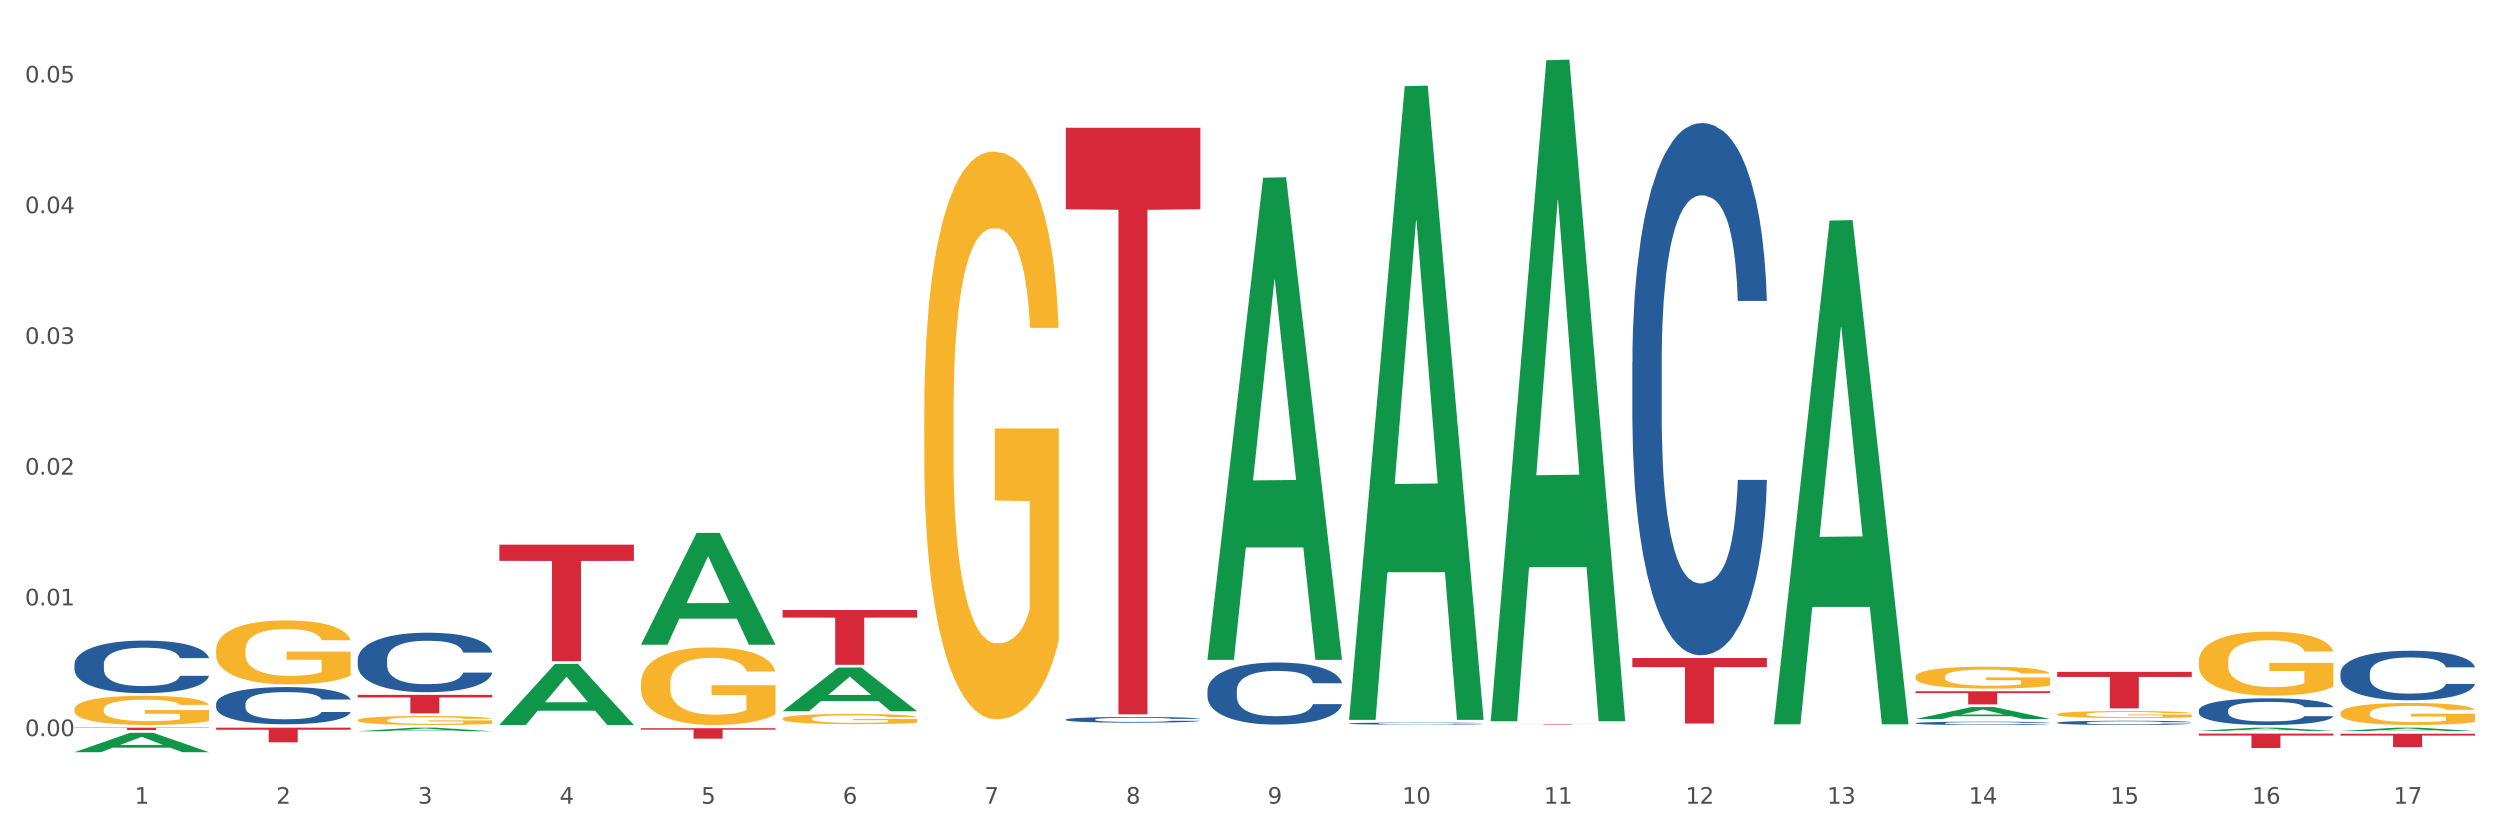 <?xml version="1.0" encoding="utf-8" standalone="no"?>
<!DOCTYPE svg PUBLIC "-//W3C//DTD SVG 1.1//EN"
  "http://www.w3.org/Graphics/SVG/1.1/DTD/svg11.dtd">
<svg xmlns:xlink="http://www.w3.org/1999/xlink" width="1080pt" height="360pt" viewBox="0 0 1080 360" xmlns="http://www.w3.org/2000/svg" version="1.1">
 <rect x="0" y="0" width="1080" height="360" fill="#333333" stroke="none"/>
 <defs>
  <style type="text/css">*{stroke-linejoin: round; stroke-linecap: butt}</style>
 </defs>
 <g id="figure_1">
  <g id="patch_1">
   <path d="M 0 360 
L 1080 360 
L 1080 0 
L 0 0 
z
" style="fill: #ffffff; stroke: #ffffff; stroke-linejoin: miter"/>
  </g>
  <g id="axes_1">
   <g id="matplotlib.axis_1">
    <g id="xtick_1">
     <g id="text_1">
      <!-- 1 -->
      <g style="fill: #4d4d4d" transform="translate(58.182 347.204) scale(0.096 -0.096)">
       <defs>
        <path id="DejaVuSans-31" d="M 794 531 
L 1825 531 
L 1825 4091 
L 703 3866 
L 703 4441 
L 1819 4666 
L 2450 4666 
L 2450 531 
L 3481 531 
L 3481 0 
L 794 0 
L 794 531 
z
" transform="scale(0.016)"/>
       </defs>
       <use xlink:href="#DejaVuSans-31"/>
      </g>
     </g>
    </g>
    <g id="xtick_2">
     <g id="text_2">
      <!-- 2 -->
      <g style="fill: #4d4d4d" transform="translate(119.364 347.204) scale(0.096 -0.096)">
       <defs>
        <path id="DejaVuSans-32" d="M 1228 531 
L 3431 531 
L 3431 0 
L 469 0 
L 469 531 
Q 828 903 1448 1529 
Q 2069 2156 2228 2338 
Q 2531 2678 2651 2914 
Q 2772 3150 2772 3378 
Q 2772 3750 2511 3984 
Q 2250 4219 1831 4219 
Q 1534 4219 1204 4116 
Q 875 4013 500 3803 
L 500 4441 
Q 881 4594 1212 4672 
Q 1544 4750 1819 4750 
Q 2544 4750 2975 4387 
Q 3406 4025 3406 3419 
Q 3406 3131 3298 2873 
Q 3191 2616 2906 2266 
Q 2828 2175 2409 1742 
Q 1991 1309 1228 531 
z
" transform="scale(0.016)"/>
       </defs>
       <use xlink:href="#DejaVuSans-32"/>
      </g>
     </g>
    </g>
    <g id="xtick_3">
     <g id="text_3">
      <!-- 3 -->
      <g style="fill: #4d4d4d" transform="translate(180.545 347.204) scale(0.096 -0.096)">
       <defs>
        <path id="DejaVuSans-33" d="M 2597 2516 
Q 3050 2419 3304 2112 
Q 3559 1806 3559 1356 
Q 3559 666 3084 287 
Q 2609 -91 1734 -91 
Q 1441 -91 1130 -33 
Q 819 25 488 141 
L 488 750 
Q 750 597 1062 519 
Q 1375 441 1716 441 
Q 2309 441 2620 675 
Q 2931 909 2931 1356 
Q 2931 1769 2642 2001 
Q 2353 2234 1838 2234 
L 1294 2234 
L 1294 2753 
L 1863 2753 
Q 2328 2753 2575 2939 
Q 2822 3125 2822 3475 
Q 2822 3834 2567 4026 
Q 2313 4219 1838 4219 
Q 1578 4219 1281 4162 
Q 984 4106 628 3988 
L 628 4550 
Q 988 4650 1302 4700 
Q 1616 4750 1894 4750 
Q 2613 4750 3031 4423 
Q 3450 4097 3450 3541 
Q 3450 3153 3228 2886 
Q 3006 2619 2597 2516 
z
" transform="scale(0.016)"/>
       </defs>
       <use xlink:href="#DejaVuSans-33"/>
      </g>
     </g>
    </g>
    <g id="xtick_4">
     <g id="text_4">
      <!-- 4 -->
      <g style="fill: #4d4d4d" transform="translate(241.726 347.204) scale(0.096 -0.096)">
       <defs>
        <path id="DejaVuSans-34" d="M 2419 4116 
L 825 1625 
L 2419 1625 
L 2419 4116 
z
M 2253 4666 
L 3047 4666 
L 3047 1625 
L 3713 1625 
L 3713 1100 
L 3047 1100 
L 3047 0 
L 2419 0 
L 2419 1100 
L 313 1100 
L 313 1709 
L 2253 4666 
z
" transform="scale(0.016)"/>
       </defs>
       <use xlink:href="#DejaVuSans-34"/>
      </g>
     </g>
    </g>
    <g id="xtick_5">
     <g id="text_5">
      <!-- 5 -->
      <g style="fill: #4d4d4d" transform="translate(302.908 347.204) scale(0.096 -0.096)">
       <defs>
        <path id="DejaVuSans-35" d="M 691 4666 
L 3169 4666 
L 3169 4134 
L 1269 4134 
L 1269 2991 
Q 1406 3038 1543 3061 
Q 1681 3084 1819 3084 
Q 2600 3084 3056 2656 
Q 3513 2228 3513 1497 
Q 3513 744 3044 326 
Q 2575 -91 1722 -91 
Q 1428 -91 1123 -41 
Q 819 9 494 109 
L 494 744 
Q 775 591 1075 516 
Q 1375 441 1709 441 
Q 2250 441 2565 725 
Q 2881 1009 2881 1497 
Q 2881 1984 2565 2268 
Q 2250 2553 1709 2553 
Q 1456 2553 1204 2497 
Q 953 2441 691 2322 
L 691 4666 
z
" transform="scale(0.016)"/>
       </defs>
       <use xlink:href="#DejaVuSans-35"/>
      </g>
     </g>
    </g>
    <g id="xtick_6">
     <g id="text_6">
      <!-- 6 -->
      <g style="fill: #4d4d4d" transform="translate(364.089 347.204) scale(0.096 -0.096)">
       <defs>
        <path id="DejaVuSans-36" d="M 2113 2584 
Q 1688 2584 1439 2293 
Q 1191 2003 1191 1497 
Q 1191 994 1439 701 
Q 1688 409 2113 409 
Q 2538 409 2786 701 
Q 3034 994 3034 1497 
Q 3034 2003 2786 2293 
Q 2538 2584 2113 2584 
z
M 3366 4563 
L 3366 3988 
Q 3128 4100 2886 4159 
Q 2644 4219 2406 4219 
Q 1781 4219 1451 3797 
Q 1122 3375 1075 2522 
Q 1259 2794 1537 2939 
Q 1816 3084 2150 3084 
Q 2853 3084 3261 2657 
Q 3669 2231 3669 1497 
Q 3669 778 3244 343 
Q 2819 -91 2113 -91 
Q 1303 -91 875 529 
Q 447 1150 447 2328 
Q 447 3434 972 4092 
Q 1497 4750 2381 4750 
Q 2619 4750 2861 4703 
Q 3103 4656 3366 4563 
z
" transform="scale(0.016)"/>
       </defs>
       <use xlink:href="#DejaVuSans-36"/>
      </g>
     </g>
    </g>
    <g id="xtick_7">
     <g id="text_7">
      <!-- 7 -->
      <g style="fill: #4d4d4d" transform="translate(425.271 347.204) scale(0.096 -0.096)">
       <defs>
        <path id="DejaVuSans-37" d="M 525 4666 
L 3525 4666 
L 3525 4397 
L 1831 0 
L 1172 0 
L 2766 4134 
L 525 4134 
L 525 4666 
z
" transform="scale(0.016)"/>
       </defs>
       <use xlink:href="#DejaVuSans-37"/>
      </g>
     </g>
    </g>
    <g id="xtick_8">
     <g id="text_8">
      <!-- 8 -->
      <g style="fill: #4d4d4d" transform="translate(486.452 347.204) scale(0.096 -0.096)">
       <defs>
        <path id="DejaVuSans-38" d="M 2034 2216 
Q 1584 2216 1326 1975 
Q 1069 1734 1069 1313 
Q 1069 891 1326 650 
Q 1584 409 2034 409 
Q 2484 409 2743 651 
Q 3003 894 3003 1313 
Q 3003 1734 2745 1975 
Q 2488 2216 2034 2216 
z
M 1403 2484 
Q 997 2584 770 2862 
Q 544 3141 544 3541 
Q 544 4100 942 4425 
Q 1341 4750 2034 4750 
Q 2731 4750 3128 4425 
Q 3525 4100 3525 3541 
Q 3525 3141 3298 2862 
Q 3072 2584 2669 2484 
Q 3125 2378 3379 2068 
Q 3634 1759 3634 1313 
Q 3634 634 3220 271 
Q 2806 -91 2034 -91 
Q 1263 -91 848 271 
Q 434 634 434 1313 
Q 434 1759 690 2068 
Q 947 2378 1403 2484 
z
M 1172 3481 
Q 1172 3119 1398 2916 
Q 1625 2713 2034 2713 
Q 2441 2713 2670 2916 
Q 2900 3119 2900 3481 
Q 2900 3844 2670 4047 
Q 2441 4250 2034 4250 
Q 1625 4250 1398 4047 
Q 1172 3844 1172 3481 
z
" transform="scale(0.016)"/>
       </defs>
       <use xlink:href="#DejaVuSans-38"/>
      </g>
     </g>
    </g>
    <g id="xtick_9">
     <g id="text_9">
      <!-- 9 -->
      <g style="fill: #4d4d4d" transform="translate(547.634 347.204) scale(0.096 -0.096)">
       <defs>
        <path id="DejaVuSans-39" d="M 703 97 
L 703 672 
Q 941 559 1184 500 
Q 1428 441 1663 441 
Q 2288 441 2617 861 
Q 2947 1281 2994 2138 
Q 2813 1869 2534 1725 
Q 2256 1581 1919 1581 
Q 1219 1581 811 2004 
Q 403 2428 403 3163 
Q 403 3881 828 4315 
Q 1253 4750 1959 4750 
Q 2769 4750 3195 4129 
Q 3622 3509 3622 2328 
Q 3622 1225 3098 567 
Q 2575 -91 1691 -91 
Q 1453 -91 1209 -44 
Q 966 3 703 97 
z
M 1959 2075 
Q 2384 2075 2632 2365 
Q 2881 2656 2881 3163 
Q 2881 3666 2632 3958 
Q 2384 4250 1959 4250 
Q 1534 4250 1286 3958 
Q 1038 3666 1038 3163 
Q 1038 2656 1286 2365 
Q 1534 2075 1959 2075 
z
" transform="scale(0.016)"/>
       </defs>
       <use xlink:href="#DejaVuSans-39"/>
      </g>
     </g>
    </g>
    <g id="xtick_10">
     <g id="text_10">
      <!-- 10 -->
      <g style="fill: #4d4d4d" transform="translate(605.761 347.204) scale(0.096 -0.096)">
       <defs>
        <path id="DejaVuSans-30" d="M 2034 4250 
Q 1547 4250 1301 3770 
Q 1056 3291 1056 2328 
Q 1056 1369 1301 889 
Q 1547 409 2034 409 
Q 2525 409 2770 889 
Q 3016 1369 3016 2328 
Q 3016 3291 2770 3770 
Q 2525 4250 2034 4250 
z
M 2034 4750 
Q 2819 4750 3233 4129 
Q 3647 3509 3647 2328 
Q 3647 1150 3233 529 
Q 2819 -91 2034 -91 
Q 1250 -91 836 529 
Q 422 1150 422 2328 
Q 422 3509 836 4129 
Q 1250 4750 2034 4750 
z
" transform="scale(0.016)"/>
       </defs>
       <use xlink:href="#DejaVuSans-31"/>
       <use xlink:href="#DejaVuSans-30" transform="translate(63.623 0)"/>
      </g>
     </g>
    </g>
    <g id="xtick_11">
     <g id="text_11">
      <!-- 11 -->
      <g style="fill: #4d4d4d" transform="translate(666.942 347.204) scale(0.096 -0.096)">
       <use xlink:href="#DejaVuSans-31"/>
       <use xlink:href="#DejaVuSans-31" transform="translate(63.623 0)"/>
      </g>
     </g>
    </g>
    <g id="xtick_12">
     <g id="text_12">
      <!-- 12 -->
      <g style="fill: #4d4d4d" transform="translate(728.124 347.204) scale(0.096 -0.096)">
       <use xlink:href="#DejaVuSans-31"/>
       <use xlink:href="#DejaVuSans-32" transform="translate(63.623 0)"/>
      </g>
     </g>
    </g>
    <g id="xtick_13">
     <g id="text_13">
      <!-- 13 -->
      <g style="fill: #4d4d4d" transform="translate(789.305 347.204) scale(0.096 -0.096)">
       <use xlink:href="#DejaVuSans-31"/>
       <use xlink:href="#DejaVuSans-33" transform="translate(63.623 0)"/>
      </g>
     </g>
    </g>
    <g id="xtick_14">
     <g id="text_14">
      <!-- 14 -->
      <g style="fill: #4d4d4d" transform="translate(850.487 347.204) scale(0.096 -0.096)">
       <use xlink:href="#DejaVuSans-31"/>
       <use xlink:href="#DejaVuSans-34" transform="translate(63.623 0)"/>
      </g>
     </g>
    </g>
    <g id="xtick_15">
     <g id="text_15">
      <!-- 15 -->
      <g style="fill: #4d4d4d" transform="translate(911.668 347.204) scale(0.096 -0.096)">
       <use xlink:href="#DejaVuSans-31"/>
       <use xlink:href="#DejaVuSans-35" transform="translate(63.623 0)"/>
      </g>
     </g>
    </g>
    <g id="xtick_16">
     <g id="text_16">
      <!-- 16 -->
      <g style="fill: #4d4d4d" transform="translate(972.849 347.204) scale(0.096 -0.096)">
       <use xlink:href="#DejaVuSans-31"/>
       <use xlink:href="#DejaVuSans-36" transform="translate(63.623 0)"/>
      </g>
     </g>
    </g>
    <g id="xtick_17">
     <g id="text_17">
      <!-- 17 -->
      <g style="fill: #4d4d4d" transform="translate(1034.031 347.204) scale(0.096 -0.096)">
       <use xlink:href="#DejaVuSans-31"/>
       <use xlink:href="#DejaVuSans-37" transform="translate(63.623 0)"/>
      </g>
     </g>
    </g>
    <g id="xtick_18"/>
    <g id="xtick_19"/>
    <g id="xtick_20"/>
    <g id="xtick_21"/>
    <g id="xtick_22"/>
    <g id="xtick_23"/>
    <g id="xtick_24"/>
    <g id="xtick_25"/>
    <g id="xtick_26"/>
    <g id="xtick_27"/>
    <g id="xtick_28"/>
    <g id="xtick_29"/>
    <g id="xtick_30"/>
    <g id="xtick_31"/>
    <g id="xtick_32"/>
    <g id="xtick_33"/>
   </g>
   <g id="matplotlib.axis_2">
    <g id="ytick_1">
     <g id="text_18">
      <!-- 0.00 -->
      <g style="fill: #4d4d4d" transform="translate(10.8 318.001) scale(0.096 -0.096)">
       <defs>
        <path id="DejaVuSans-2e" d="M 684 794 
L 1344 794 
L 1344 0 
L 684 0 
L 684 794 
z
" transform="scale(0.016)"/>
       </defs>
       <use xlink:href="#DejaVuSans-30"/>
       <use xlink:href="#DejaVuSans-2e" transform="translate(63.623 0)"/>
       <use xlink:href="#DejaVuSans-30" transform="translate(95.41 0)"/>
       <use xlink:href="#DejaVuSans-30" transform="translate(159.033 0)"/>
      </g>
     </g>
    </g>
    <g id="ytick_2">
     <g id="text_19">
      <!-- 0.01 -->
      <g style="fill: #4d4d4d" transform="translate(10.8 261.526) scale(0.096 -0.096)">
       <use xlink:href="#DejaVuSans-30"/>
       <use xlink:href="#DejaVuSans-2e" transform="translate(63.623 0)"/>
       <use xlink:href="#DejaVuSans-30" transform="translate(95.41 0)"/>
       <use xlink:href="#DejaVuSans-31" transform="translate(159.033 0)"/>
      </g>
     </g>
    </g>
    <g id="ytick_3">
     <g id="text_20">
      <!-- 0.02 -->
      <g style="fill: #4d4d4d" transform="translate(10.8 205.051) scale(0.096 -0.096)">
       <use xlink:href="#DejaVuSans-30"/>
       <use xlink:href="#DejaVuSans-2e" transform="translate(63.623 0)"/>
       <use xlink:href="#DejaVuSans-30" transform="translate(95.41 0)"/>
       <use xlink:href="#DejaVuSans-32" transform="translate(159.033 0)"/>
      </g>
     </g>
    </g>
    <g id="ytick_4">
     <g id="text_21">
      <!-- 0.03 -->
      <g style="fill: #4d4d4d" transform="translate(10.8 148.576) scale(0.096 -0.096)">
       <use xlink:href="#DejaVuSans-30"/>
       <use xlink:href="#DejaVuSans-2e" transform="translate(63.623 0)"/>
       <use xlink:href="#DejaVuSans-30" transform="translate(95.41 0)"/>
       <use xlink:href="#DejaVuSans-33" transform="translate(159.033 0)"/>
      </g>
     </g>
    </g>
    <g id="ytick_5">
     <g id="text_22">
      <!-- 0.04 -->
      <g style="fill: #4d4d4d" transform="translate(10.8 92.101) scale(0.096 -0.096)">
       <use xlink:href="#DejaVuSans-30"/>
       <use xlink:href="#DejaVuSans-2e" transform="translate(63.623 0)"/>
       <use xlink:href="#DejaVuSans-30" transform="translate(95.41 0)"/>
       <use xlink:href="#DejaVuSans-34" transform="translate(159.033 0)"/>
      </g>
     </g>
    </g>
    <g id="ytick_6">
     <g id="text_23">
      <!-- 0.05 -->
      <g style="fill: #4d4d4d" transform="translate(10.8 35.626) scale(0.096 -0.096)">
       <use xlink:href="#DejaVuSans-30"/>
       <use xlink:href="#DejaVuSans-2e" transform="translate(63.623 0)"/>
       <use xlink:href="#DejaVuSans-30" transform="translate(95.41 0)"/>
       <use xlink:href="#DejaVuSans-35" transform="translate(159.033 0)"/>
      </g>
     </g>
    </g>
    <g id="ytick_7"/>
    <g id="ytick_8"/>
    <g id="ytick_9"/>
    <g id="ytick_10"/>
    <g id="ytick_11"/>
   </g>
   <g id="PolyCollection_1">
    <path d="M 338.082 310.458 
L 338.151 310.454 
L 338.151 310.309 
L 338.288 310.183 
L 338.974 309.881 
L 340.003 309.63 
L 340.758 309.497 
L 341.513 309.388 
L 342.405 309.279 
L 343.503 309.166 
L 345.493 309 
L 346.728 308.916 
L 348.238 308.827 
L 350.983 308.698 
L 352.973 308.625 
L 355.032 308.564 
L 358.394 308.492 
L 360.59 308.459 
L 362.923 308.435 
L 365.737 308.419 
L 367.864 308.415 
L 372.53 308.427 
L 376.51 308.463 
L 378.431 308.492 
L 380.902 308.54 
L 382.206 308.572 
L 384.333 308.637 
L 386.529 308.722 
L 388.038 308.795 
L 390.303 308.932 
L 392.019 309.069 
L 393.597 309.239 
L 394.42 309.356 
L 395.038 309.465 
L 395.587 309.59 
L 396.136 309.788 
L 383.784 309.788 
L 383.304 309.646 
L 382.549 309.513 
L 381.451 309.384 
L 380.49 309.303 
L 378.843 309.202 
L 377.334 309.138 
L 375.755 309.089 
L 373.834 309.049 
L 372.324 309.029 
L 370.197 309.013 
L 366.011 309.017 
L 363.198 309.049 
L 361.276 309.089 
L 360.041 309.126 
L 358.943 309.166 
L 357.708 309.223 
L 356.267 309.307 
L 355.237 309.384 
L 354.208 309.481 
L 353.385 309.578 
L 352.63 309.691 
L 352.012 309.812 
L 351.532 309.937 
L 351.12 310.091 
L 350.777 310.345 
L 350.777 310.898 
L 350.914 311.023 
L 351.257 311.189 
L 351.669 311.314 
L 352.355 311.463 
L 352.973 311.564 
L 354.139 311.71 
L 355.443 311.831 
L 356.473 311.907 
L 357.502 311.972 
L 359.286 312.061 
L 361.276 312.134 
L 362.992 312.178 
L 365.325 312.218 
L 366.903 312.234 
L 368.276 312.243 
L 371.638 312.243 
L 374.04 312.23 
L 376.716 312.202 
L 378.775 312.166 
L 380.49 312.121 
L 382.412 312.049 
L 383.647 311.98 
L 383.647 311.136 
L 368.55 311.132 
L 368.55 310.571 
L 396.204 310.571 
L 396.204 312.218 
L 395.038 312.303 
L 393.734 312.38 
L 392.362 312.448 
L 390.303 312.533 
L 387.833 312.614 
L 385.637 312.671 
L 383.304 312.719 
L 380.559 312.763 
L 376.99 312.804 
L 374.795 312.82 
L 372.05 312.832 
L 368.824 312.836 
L 366.011 312.828 
L 363.266 312.808 
L 360.384 312.771 
L 357.571 312.719 
L 355.443 312.667 
L 353.316 312.602 
L 351.052 312.517 
L 349.267 312.436 
L 347.895 312.364 
L 346.385 312.271 
L 344.738 312.15 
L 343.503 312.041 
L 342.405 311.928 
L 341.239 311.782 
L 340.415 311.657 
L 339.592 311.5 
L 339.111 311.383 
L 338.562 311.201 
L 338.151 310.947 
L 338.082 310.458 
z
" clip-path="url(#p83ff2227da)" style="fill: #f7b32b"/>
    <path d="M 827.533 292.384 
L 827.602 292.375 
L 827.602 292.063 
L 827.739 291.795 
L 828.425 291.145 
L 829.455 290.609 
L 830.21 290.323 
L 830.964 290.089 
L 831.857 289.855 
L 832.954 289.613 
L 834.945 289.258 
L 836.18 289.076 
L 837.689 288.886 
L 840.434 288.609 
L 842.424 288.453 
L 844.483 288.323 
L 847.845 288.167 
L 850.041 288.098 
L 852.374 288.046 
L 855.188 288.011 
L 857.315 288.003 
L 861.981 288.029 
L 865.961 288.107 
L 867.883 288.167 
L 870.353 288.271 
L 871.657 288.34 
L 873.784 288.479 
L 875.98 288.661 
L 877.49 288.816 
L 879.754 289.111 
L 881.47 289.405 
L 883.048 289.769 
L 883.872 290.02 
L 884.489 290.254 
L 885.038 290.522 
L 885.587 290.946 
L 873.235 290.946 
L 872.755 290.643 
L 872 290.358 
L 870.902 290.081 
L 869.941 289.907 
L 868.295 289.691 
L 866.785 289.552 
L 865.207 289.448 
L 863.285 289.362 
L 861.775 289.319 
L 859.648 289.284 
L 855.462 289.293 
L 852.649 289.362 
L 850.727 289.448 
L 849.492 289.526 
L 848.394 289.613 
L 847.159 289.734 
L 845.718 289.916 
L 844.689 290.081 
L 843.659 290.288 
L 842.836 290.496 
L 842.081 290.739 
L 841.464 290.998 
L 840.983 291.267 
L 840.571 291.596 
L 840.228 292.141 
L 840.228 293.327 
L 840.366 293.596 
L 840.709 293.951 
L 841.12 294.219 
L 841.807 294.539 
L 842.424 294.756 
L 843.591 295.068 
L 844.895 295.327 
L 845.924 295.492 
L 846.953 295.63 
L 848.737 295.821 
L 850.727 295.977 
L 852.443 296.072 
L 854.776 296.158 
L 856.354 296.193 
L 857.727 296.21 
L 861.089 296.21 
L 863.491 296.184 
L 866.167 296.124 
L 868.226 296.046 
L 869.941 295.951 
L 871.863 295.795 
L 873.098 295.648 
L 873.098 293.838 
L 858.001 293.829 
L 858.001 292.626 
L 885.656 292.626 
L 885.656 296.158 
L 884.489 296.34 
L 883.185 296.505 
L 881.813 296.652 
L 879.754 296.834 
L 877.284 297.007 
L 875.088 297.128 
L 872.755 297.232 
L 870.01 297.327 
L 866.442 297.414 
L 864.246 297.448 
L 861.501 297.474 
L 858.276 297.483 
L 855.462 297.466 
L 852.717 297.423 
L 849.835 297.345 
L 847.022 297.232 
L 844.895 297.119 
L 842.767 296.981 
L 840.503 296.799 
L 838.719 296.626 
L 837.346 296.47 
L 835.837 296.271 
L 834.19 296.011 
L 832.954 295.777 
L 831.857 295.535 
L 830.69 295.223 
L 829.867 294.955 
L 829.043 294.617 
L 828.563 294.366 
L 828.014 293.977 
L 827.602 293.431 
L 827.533 292.384 
z
" clip-path="url(#p83ff2227da)" style="fill: #f7b32b"/>
    <path d="M 949.896 285.644 
L 949.965 285.619 
L 949.965 284.71 
L 950.102 283.927 
L 950.788 282.034 
L 951.818 280.469 
L 952.572 279.636 
L 953.327 278.954 
L 954.219 278.272 
L 955.317 277.566 
L 957.307 276.531 
L 958.543 276 
L 960.052 275.445 
L 962.797 274.637 
L 964.787 274.183 
L 966.846 273.804 
L 970.208 273.35 
L 972.404 273.148 
L 974.737 272.996 
L 977.551 272.895 
L 979.678 272.87 
L 984.344 272.946 
L 988.324 273.173 
L 990.246 273.35 
L 992.716 273.653 
L 994.02 273.855 
L 996.147 274.259 
L 998.343 274.789 
L 999.853 275.243 
L 1002.117 276.101 
L 1003.833 276.96 
L 1005.411 278.02 
L 1006.234 278.752 
L 1006.852 279.434 
L 1007.401 280.216 
L 1007.95 281.453 
L 995.598 281.453 
L 995.118 280.57 
L 994.363 279.737 
L 993.265 278.929 
L 992.304 278.424 
L 990.657 277.793 
L 989.148 277.389 
L 987.569 277.086 
L 985.648 276.834 
L 984.138 276.707 
L 982.011 276.606 
L 977.825 276.632 
L 975.012 276.834 
L 973.09 277.086 
L 971.855 277.313 
L 970.757 277.566 
L 969.522 277.919 
L 968.081 278.449 
L 967.052 278.929 
L 966.022 279.535 
L 965.199 280.141 
L 964.444 280.847 
L 963.826 281.605 
L 963.346 282.387 
L 962.934 283.347 
L 962.591 284.937 
L 962.591 288.396 
L 962.728 289.178 
L 963.072 290.213 
L 963.483 290.996 
L 964.169 291.93 
L 964.787 292.561 
L 965.954 293.47 
L 967.257 294.227 
L 968.287 294.707 
L 969.316 295.111 
L 971.1 295.666 
L 973.09 296.12 
L 974.806 296.398 
L 977.139 296.651 
L 978.717 296.751 
L 980.09 296.802 
L 983.452 296.802 
L 985.854 296.726 
L 988.53 296.55 
L 990.589 296.322 
L 992.304 296.045 
L 994.226 295.59 
L 995.461 295.161 
L 995.461 289.885 
L 980.364 289.86 
L 980.364 286.351 
L 1008.019 286.351 
L 1008.019 296.651 
L 1006.852 297.181 
L 1005.548 297.66 
L 1004.176 298.089 
L 1002.117 298.62 
L 999.647 299.124 
L 997.451 299.478 
L 995.118 299.781 
L 992.373 300.059 
L 988.805 300.311 
L 986.609 300.412 
L 983.864 300.488 
L 980.639 300.513 
L 977.825 300.462 
L 975.08 300.336 
L 972.198 300.109 
L 969.385 299.781 
L 967.257 299.453 
L 965.13 299.049 
L 962.866 298.519 
L 961.082 298.014 
L 959.709 297.559 
L 958.199 296.979 
L 956.553 296.221 
L 955.317 295.54 
L 954.219 294.833 
L 953.053 293.924 
L 952.229 293.142 
L 951.406 292.157 
L 950.926 291.425 
L 950.377 290.289 
L 949.965 288.698 
L 949.896 285.644 
z
" clip-path="url(#p83ff2227da)" style="fill: #f7b32b"/>
    <path d="M 888.715 308.577 
L 888.783 308.574 
L 888.783 308.474 
L 888.921 308.388 
L 889.607 308.18 
L 890.636 308.008 
L 891.391 307.916 
L 892.146 307.842 
L 893.038 307.767 
L 894.136 307.689 
L 896.126 307.575 
L 897.361 307.517 
L 898.871 307.456 
L 901.616 307.367 
L 903.606 307.317 
L 905.664 307.276 
L 909.027 307.226 
L 911.223 307.204 
L 913.556 307.187 
L 916.369 307.176 
L 918.497 307.173 
L 923.163 307.181 
L 927.143 307.206 
L 929.064 307.226 
L 931.535 307.259 
L 932.838 307.281 
L 934.966 307.326 
L 937.162 307.384 
L 938.671 307.434 
L 940.936 307.528 
L 942.651 307.622 
L 944.23 307.739 
L 945.053 307.819 
L 945.671 307.894 
L 946.22 307.98 
L 946.769 308.116 
L 934.417 308.116 
L 933.936 308.019 
L 933.182 307.927 
L 932.084 307.839 
L 931.123 307.783 
L 929.476 307.714 
L 927.966 307.67 
L 926.388 307.636 
L 924.467 307.609 
L 922.957 307.595 
L 920.83 307.584 
L 916.644 307.586 
L 913.83 307.609 
L 911.909 307.636 
L 910.674 307.661 
L 909.576 307.689 
L 908.341 307.728 
L 906.899 307.786 
L 905.87 307.839 
L 904.841 307.905 
L 904.017 307.972 
L 903.263 308.05 
L 902.645 308.133 
L 902.165 308.219 
L 901.753 308.324 
L 901.41 308.499 
L 901.41 308.879 
L 901.547 308.965 
L 901.89 309.079 
L 902.302 309.165 
L 902.988 309.267 
L 903.606 309.336 
L 904.772 309.436 
L 906.076 309.52 
L 907.105 309.572 
L 908.135 309.617 
L 909.919 309.678 
L 911.909 309.728 
L 913.624 309.758 
L 915.958 309.786 
L 917.536 309.797 
L 918.908 309.802 
L 922.271 309.802 
L 924.672 309.794 
L 927.349 309.775 
L 929.407 309.75 
L 931.123 309.719 
L 933.044 309.669 
L 934.279 309.622 
L 934.279 309.042 
L 919.183 309.04 
L 919.183 308.654 
L 946.837 308.654 
L 946.837 309.786 
L 945.671 309.844 
L 944.367 309.897 
L 942.994 309.944 
L 940.936 310.002 
L 938.465 310.058 
L 936.269 310.096 
L 933.936 310.13 
L 931.191 310.16 
L 927.623 310.188 
L 925.427 310.199 
L 922.682 310.207 
L 919.457 310.21 
L 916.644 310.205 
L 913.899 310.191 
L 911.017 310.166 
L 908.203 310.13 
L 906.076 310.094 
L 903.949 310.049 
L 901.684 309.991 
L 899.9 309.936 
L 898.528 309.886 
L 897.018 309.822 
L 895.371 309.739 
L 894.136 309.664 
L 893.038 309.586 
L 891.871 309.486 
L 891.048 309.4 
L 890.224 309.292 
L 889.744 309.212 
L 889.195 309.087 
L 888.783 308.912 
L 888.715 308.577 
z
" clip-path="url(#p83ff2227da)" style="fill: #f7b32b"/>
    <path d="M 1011.078 308.078 
L 1011.146 308.069 
L 1011.146 307.756 
L 1011.284 307.486 
L 1011.97 306.834 
L 1012.999 306.295 
L 1013.754 306.008 
L 1014.509 305.773 
L 1015.401 305.538 
L 1016.499 305.295 
L 1018.489 304.938 
L 1019.724 304.756 
L 1021.234 304.564 
L 1023.978 304.286 
L 1025.969 304.13 
L 1028.027 303.999 
L 1031.39 303.843 
L 1033.585 303.773 
L 1035.919 303.721 
L 1038.732 303.686 
L 1040.859 303.677 
L 1045.526 303.703 
L 1049.506 303.782 
L 1051.427 303.843 
L 1053.897 303.947 
L 1055.201 304.017 
L 1057.328 304.156 
L 1059.524 304.338 
L 1061.034 304.495 
L 1063.299 304.79 
L 1065.014 305.086 
L 1066.592 305.451 
L 1067.416 305.704 
L 1068.033 305.938 
L 1068.582 306.208 
L 1069.131 306.634 
L 1056.78 306.634 
L 1056.299 306.33 
L 1055.544 306.043 
L 1054.446 305.764 
L 1053.486 305.591 
L 1051.839 305.373 
L 1050.329 305.234 
L 1048.751 305.13 
L 1046.829 305.043 
L 1045.32 304.999 
L 1043.192 304.964 
L 1039.007 304.973 
L 1036.193 305.043 
L 1034.272 305.13 
L 1033.037 305.208 
L 1031.939 305.295 
L 1030.703 305.417 
L 1029.262 305.599 
L 1028.233 305.764 
L 1027.204 305.973 
L 1026.38 306.182 
L 1025.625 306.425 
L 1025.008 306.686 
L 1024.527 306.956 
L 1024.116 307.286 
L 1023.773 307.834 
L 1023.773 309.026 
L 1023.91 309.295 
L 1024.253 309.652 
L 1024.665 309.921 
L 1025.351 310.243 
L 1025.969 310.46 
L 1027.135 310.773 
L 1028.439 311.034 
L 1029.468 311.2 
L 1030.498 311.339 
L 1032.282 311.53 
L 1034.272 311.687 
L 1035.987 311.782 
L 1038.32 311.869 
L 1039.899 311.904 
L 1041.271 311.921 
L 1044.634 311.921 
L 1047.035 311.895 
L 1049.712 311.834 
L 1051.77 311.756 
L 1053.486 311.66 
L 1055.407 311.504 
L 1056.642 311.356 
L 1056.642 309.539 
L 1041.546 309.53 
L 1041.546 308.321 
L 1069.2 308.321 
L 1069.2 311.869 
L 1068.033 312.052 
L 1066.73 312.217 
L 1065.357 312.365 
L 1063.299 312.547 
L 1060.828 312.721 
L 1058.632 312.843 
L 1056.299 312.947 
L 1053.554 313.043 
L 1049.986 313.13 
L 1047.79 313.165 
L 1045.045 313.191 
L 1041.82 313.2 
L 1039.007 313.182 
L 1036.262 313.139 
L 1033.38 313.061 
L 1030.566 312.947 
L 1028.439 312.834 
L 1026.312 312.695 
L 1024.047 312.513 
L 1022.263 312.339 
L 1020.891 312.182 
L 1019.381 311.982 
L 1017.734 311.721 
L 1016.499 311.487 
L 1015.401 311.243 
L 1014.234 310.93 
L 1013.411 310.66 
L 1012.587 310.321 
L 1012.107 310.069 
L 1011.558 309.678 
L 1011.146 309.13 
L 1011.078 308.078 
z
" clip-path="url(#p83ff2227da)" style="fill: #f7b32b"/>
    <path d="M 399.263 178.825 
L 399.332 178.601 
L 399.332 170.537 
L 399.469 163.592 
L 400.156 146.791 
L 401.185 132.902 
L 401.94 125.51 
L 402.695 119.461 
L 403.587 113.413 
L 404.685 107.141 
L 406.675 97.956 
L 407.91 93.252 
L 409.419 88.323 
L 412.164 81.155 
L 414.154 77.123 
L 416.213 73.762 
L 419.575 69.73 
L 421.771 67.938 
L 424.104 66.594 
L 426.918 65.698 
L 429.045 65.474 
L 433.711 66.146 
L 437.691 68.162 
L 439.613 69.73 
L 442.083 72.418 
L 443.387 74.21 
L 445.514 77.795 
L 447.71 82.499 
L 449.22 86.531 
L 451.484 94.148 
L 453.2 101.764 
L 454.778 111.173 
L 455.602 117.669 
L 456.219 123.718 
L 456.768 130.662 
L 457.317 141.639 
L 444.965 141.639 
L 444.485 133.798 
L 443.73 126.406 
L 442.632 119.237 
L 441.672 114.757 
L 440.025 109.157 
L 438.515 105.573 
L 436.937 102.884 
L 435.015 100.644 
L 433.506 99.524 
L 431.378 98.628 
L 427.192 98.852 
L 424.379 100.644 
L 422.458 102.884 
L 421.222 104.9 
L 420.124 107.141 
L 418.889 110.277 
L 417.448 114.981 
L 416.419 119.237 
L 415.39 124.614 
L 414.566 129.99 
L 413.811 136.263 
L 413.194 142.983 
L 412.713 149.927 
L 412.302 158.44 
L 411.958 172.553 
L 411.958 203.243 
L 412.096 210.187 
L 412.439 219.372 
L 412.851 226.316 
L 413.537 234.605 
L 414.154 240.205 
L 415.321 248.27 
L 416.625 254.99 
L 417.654 259.247 
L 418.683 262.831 
L 420.468 267.759 
L 422.458 271.791 
L 424.173 274.256 
L 426.506 276.496 
L 428.084 277.392 
L 429.457 277.84 
L 432.819 277.84 
L 435.221 277.168 
L 437.897 275.6 
L 439.956 273.584 
L 441.672 271.119 
L 443.593 267.087 
L 444.828 263.279 
L 444.828 216.46 
L 429.731 216.236 
L 429.731 185.098 
L 457.386 185.098 
L 457.386 276.496 
L 456.219 281.2 
L 454.915 285.456 
L 453.543 289.265 
L 451.484 293.969 
L 449.014 298.449 
L 446.818 301.585 
L 444.485 304.274 
L 441.74 306.738 
L 438.172 308.978 
L 435.976 309.874 
L 433.231 310.546 
L 430.006 310.77 
L 427.192 310.322 
L 424.448 309.202 
L 421.565 307.186 
L 418.752 304.274 
L 416.625 301.361 
L 414.497 297.777 
L 412.233 293.073 
L 410.449 288.593 
L 409.076 284.56 
L 407.567 279.408 
L 405.92 272.688 
L 404.685 266.639 
L 403.587 260.367 
L 402.42 252.302 
L 401.597 245.358 
L 400.773 236.621 
L 400.293 230.125 
L 399.744 220.044 
L 399.332 205.931 
L 399.263 178.825 
z
" clip-path="url(#p83ff2227da)" style="fill: #f7b32b"/>
    <path d="M 827.533 312.409 
L 827.602 312.408 
L 827.602 312.371 
L 827.808 312.321 
L 828.564 312.229 
L 829.526 312.16 
L 831.175 312.079 
L 832.068 312.045 
L 833.236 312.007 
L 835.64 311.945 
L 838.388 311.893 
L 840.312 311.864 
L 841.755 311.845 
L 844.984 311.813 
L 846.839 311.798 
L 848.762 311.786 
L 850.411 311.778 
L 853.159 311.769 
L 855.358 311.765 
L 857.9 311.764 
L 860.03 311.765 
L 862.847 311.771 
L 866.969 311.786 
L 868.549 311.795 
L 870.679 311.811 
L 872.877 311.832 
L 874.663 311.853 
L 876.724 311.883 
L 878.854 311.923 
L 880.915 311.972 
L 882.358 312.018 
L 883.526 312.067 
L 884.557 312.126 
L 885.312 312.19 
L 885.656 312.244 
L 873.083 312.244 
L 872.74 312.195 
L 872.053 312.143 
L 871.366 312.108 
L 870.61 312.079 
L 869.442 312.046 
L 868.411 312.025 
L 866.694 312 
L 865.114 311.984 
L 863.808 311.975 
L 862.228 311.967 
L 858.862 311.959 
L 856.457 311.959 
L 854.946 311.962 
L 853.091 311.969 
L 851.511 311.978 
L 849.656 311.993 
L 848.213 312.011 
L 846.77 312.033 
L 845.946 312.049 
L 844.709 312.077 
L 843.885 312.101 
L 842.785 312.142 
L 842.167 312.17 
L 841.068 312.245 
L 840.587 312.3 
L 840.381 312.338 
L 840.243 312.38 
L 840.243 312.585 
L 840.656 312.677 
L 840.999 312.716 
L 841.549 312.76 
L 842.579 312.818 
L 844.091 312.875 
L 845.671 312.915 
L 846.976 312.94 
L 848.213 312.958 
L 849.45 312.973 
L 850.961 312.986 
L 852.198 312.994 
L 854.053 313.002 
L 856.251 313.006 
L 857.969 313.006 
L 861.472 312.999 
L 863.053 312.993 
L 864.564 312.983 
L 866.213 312.969 
L 867.518 312.953 
L 868.274 312.941 
L 869.511 312.916 
L 870.472 312.89 
L 871.297 312.86 
L 871.847 312.834 
L 872.465 312.795 
L 872.946 312.75 
L 873.083 312.726 
L 885.656 312.726 
L 885.381 312.774 
L 884.9 312.819 
L 883.938 312.881 
L 883.182 312.916 
L 882.015 312.96 
L 880.778 312.996 
L 879.06 313.037 
L 877.48 313.067 
L 875.831 313.093 
L 874.045 313.117 
L 870.816 313.15 
L 869.648 313.159 
L 867.175 313.175 
L 865.251 313.184 
L 862.434 313.193 
L 859.549 313.198 
L 856.526 313.2 
L 853.846 313.197 
L 850.892 313.189 
L 849.037 313.181 
L 846.976 313.17 
L 844.572 313.151 
L 842.304 313.129 
L 840.175 313.103 
L 838.182 313.072 
L 836.327 313.038 
L 833.923 312.982 
L 832.136 312.927 
L 830.831 312.876 
L 829.938 312.833 
L 829.045 312.777 
L 828.564 312.739 
L 827.808 312.648 
L 827.533 312.562 
L 827.533 312.409 
z
" clip-path="url(#p83ff2227da)" style="fill: #255c99"/>
    <path d="M 705.171 156.474 
L 705.239 156.264 
L 705.239 150.385 
L 705.445 142.405 
L 706.201 127.707 
L 707.163 116.578 
L 708.812 103.559 
L 709.705 98.099 
L 710.873 92.01 
L 713.277 82.14 
L 716.026 73.741 
L 717.949 69.122 
L 719.392 66.182 
L 722.621 60.932 
L 724.476 58.623 
L 726.4 56.733 
L 728.049 55.473 
L 730.797 54.003 
L 732.995 53.373 
L 735.537 53.163 
L 737.667 53.373 
L 740.484 54.213 
L 744.606 56.733 
L 746.186 58.203 
L 748.316 60.722 
L 750.514 64.082 
L 752.301 67.442 
L 754.362 72.271 
L 756.491 78.571 
L 758.552 86.55 
L 759.995 93.899 
L 761.163 101.669 
L 762.194 111.118 
L 762.949 121.407 
L 763.293 130.016 
L 750.72 130.016 
L 750.377 122.247 
L 749.69 113.848 
L 749.003 108.178 
L 748.247 103.559 
L 747.079 98.309 
L 746.049 94.949 
L 744.331 90.96 
L 742.751 88.44 
L 741.446 86.97 
L 739.865 85.71 
L 736.499 84.45 
L 734.094 84.45 
L 732.583 84.87 
L 730.728 85.92 
L 729.148 87.39 
L 727.293 89.91 
L 725.85 92.64 
L 724.407 96.209 
L 723.583 98.729 
L 722.346 103.349 
L 721.522 107.128 
L 720.423 113.638 
L 719.804 118.257 
L 718.705 130.226 
L 718.224 139.046 
L 718.018 145.135 
L 717.881 151.855 
L 717.881 184.612 
L 718.293 199.31 
L 718.636 205.61 
L 719.186 212.749 
L 720.216 221.989 
L 721.728 231.018 
L 723.308 237.527 
L 724.613 241.517 
L 725.85 244.457 
L 727.087 246.766 
L 728.598 248.866 
L 729.835 250.126 
L 731.69 251.386 
L 733.888 252.016 
L 735.606 252.016 
L 739.11 250.966 
L 740.69 249.916 
L 742.201 248.446 
L 743.85 246.136 
L 745.155 243.617 
L 745.911 241.727 
L 747.148 237.737 
L 748.11 233.538 
L 748.934 228.708 
L 749.484 224.508 
L 750.102 218.209 
L 750.583 211.069 
L 750.72 207.29 
L 763.293 207.29 
L 763.018 214.849 
L 762.537 222.199 
L 761.575 232.068 
L 760.82 237.737 
L 759.652 244.667 
L 758.415 250.546 
L 756.697 257.056 
L 755.117 261.885 
L 753.468 266.085 
L 751.682 269.864 
L 748.453 275.114 
L 747.285 276.584 
L 744.812 279.104 
L 742.888 280.574 
L 740.071 282.043 
L 737.186 282.883 
L 734.163 283.093 
L 731.484 282.673 
L 728.529 281.413 
L 726.674 280.154 
L 724.613 278.264 
L 722.209 275.324 
L 719.942 271.754 
L 717.812 267.555 
L 715.819 262.725 
L 713.965 257.266 
L 711.56 248.236 
L 709.774 239.417 
L 708.468 231.228 
L 707.575 224.298 
L 706.682 215.479 
L 706.201 209.39 
L 705.445 194.691 
L 705.171 181.042 
L 705.171 156.474 
z
" clip-path="url(#p83ff2227da)" style="fill: #255c99"/>
    <path d="M 1011.078 290.737 
L 1011.146 290.718 
L 1011.146 290.17 
L 1011.352 289.428 
L 1012.108 288.06 
L 1013.07 287.024 
L 1014.719 285.812 
L 1015.612 285.304 
L 1016.78 284.737 
L 1019.185 283.818 
L 1021.933 283.037 
L 1023.856 282.607 
L 1025.299 282.333 
L 1028.528 281.844 
L 1030.383 281.629 
L 1032.307 281.453 
L 1033.956 281.336 
L 1036.704 281.199 
L 1038.902 281.141 
L 1041.444 281.121 
L 1043.574 281.141 
L 1046.391 281.219 
L 1050.513 281.453 
L 1052.093 281.59 
L 1054.223 281.825 
L 1056.421 282.137 
L 1058.208 282.45 
L 1060.269 282.9 
L 1062.398 283.486 
L 1064.46 284.229 
L 1065.902 284.913 
L 1067.07 285.636 
L 1068.101 286.516 
L 1068.856 287.473 
L 1069.2 288.275 
L 1056.627 288.275 
L 1056.284 287.551 
L 1055.597 286.77 
L 1054.91 286.242 
L 1054.154 285.812 
L 1052.986 285.323 
L 1051.956 285.011 
L 1050.238 284.639 
L 1048.658 284.405 
L 1047.353 284.268 
L 1045.772 284.151 
L 1042.406 284.033 
L 1040.001 284.033 
L 1038.49 284.072 
L 1036.635 284.17 
L 1035.055 284.307 
L 1033.2 284.541 
L 1031.757 284.796 
L 1030.314 285.128 
L 1029.49 285.362 
L 1028.253 285.792 
L 1027.429 286.144 
L 1026.33 286.75 
L 1025.711 287.18 
L 1024.612 288.294 
L 1024.131 289.115 
L 1023.925 289.682 
L 1023.788 290.307 
L 1023.788 293.356 
L 1024.2 294.724 
L 1024.543 295.311 
L 1025.093 295.975 
L 1026.124 296.835 
L 1027.635 297.676 
L 1029.215 298.282 
L 1030.52 298.653 
L 1031.757 298.927 
L 1032.994 299.142 
L 1034.505 299.337 
L 1035.742 299.454 
L 1037.597 299.572 
L 1039.795 299.63 
L 1041.513 299.63 
L 1045.017 299.533 
L 1046.597 299.435 
L 1048.108 299.298 
L 1049.757 299.083 
L 1051.063 298.848 
L 1051.818 298.673 
L 1053.055 298.301 
L 1054.017 297.91 
L 1054.841 297.461 
L 1055.391 297.07 
L 1056.009 296.484 
L 1056.49 295.819 
L 1056.627 295.467 
L 1069.2 295.467 
L 1068.925 296.171 
L 1068.444 296.855 
L 1067.482 297.774 
L 1066.727 298.301 
L 1065.559 298.946 
L 1064.322 299.493 
L 1062.605 300.099 
L 1061.024 300.549 
L 1059.376 300.94 
L 1057.589 301.292 
L 1054.36 301.78 
L 1053.192 301.917 
L 1050.719 302.152 
L 1048.795 302.288 
L 1045.979 302.425 
L 1043.093 302.503 
L 1040.07 302.523 
L 1037.391 302.484 
L 1034.437 302.367 
L 1032.582 302.249 
L 1030.52 302.073 
L 1028.116 301.8 
L 1025.849 301.468 
L 1023.719 301.077 
L 1021.727 300.627 
L 1019.872 300.119 
L 1017.467 299.278 
L 1015.681 298.458 
L 1014.375 297.695 
L 1013.482 297.05 
L 1012.589 296.229 
L 1012.108 295.663 
L 1011.352 294.294 
L 1011.078 293.024 
L 1011.078 290.737 
z
" clip-path="url(#p83ff2227da)" style="fill: #255c99"/>
    <path d="M 949.896 306.849 
L 949.965 306.838 
L 949.965 306.544 
L 950.171 306.143 
L 950.927 305.406 
L 951.889 304.848 
L 953.537 304.195 
L 954.431 303.921 
L 955.599 303.616 
L 958.003 303.121 
L 960.751 302.699 
L 962.675 302.468 
L 964.118 302.32 
L 967.347 302.057 
L 969.202 301.941 
L 971.125 301.846 
L 972.774 301.783 
L 975.522 301.709 
L 977.721 301.678 
L 980.263 301.667 
L 982.393 301.678 
L 985.209 301.72 
L 989.331 301.846 
L 990.912 301.92 
L 993.041 302.046 
L 995.24 302.215 
L 997.026 302.383 
L 999.087 302.626 
L 1001.217 302.942 
L 1003.278 303.342 
L 1004.721 303.71 
L 1005.889 304.1 
L 1006.919 304.574 
L 1007.675 305.09 
L 1008.019 305.522 
L 995.446 305.522 
L 995.103 305.132 
L 994.415 304.711 
L 993.728 304.427 
L 992.973 304.195 
L 991.805 303.932 
L 990.774 303.763 
L 989.057 303.563 
L 987.477 303.437 
L 986.171 303.363 
L 984.591 303.3 
L 981.225 303.237 
L 978.82 303.237 
L 977.309 303.258 
L 975.454 303.31 
L 973.873 303.384 
L 972.018 303.51 
L 970.576 303.647 
L 969.133 303.826 
L 968.309 303.953 
L 967.072 304.184 
L 966.247 304.374 
L 965.148 304.7 
L 964.53 304.932 
L 963.431 305.532 
L 962.95 305.975 
L 962.744 306.28 
L 962.606 306.617 
L 962.606 308.26 
L 963.018 308.997 
L 963.362 309.313 
L 963.912 309.672 
L 964.942 310.135 
L 966.454 310.588 
L 968.034 310.914 
L 969.339 311.114 
L 970.576 311.262 
L 971.812 311.378 
L 973.324 311.483 
L 974.56 311.546 
L 976.415 311.609 
L 978.614 311.641 
L 980.331 311.641 
L 983.835 311.588 
L 985.415 311.536 
L 986.927 311.462 
L 988.576 311.346 
L 989.881 311.22 
L 990.637 311.125 
L 991.873 310.925 
L 992.835 310.714 
L 993.66 310.472 
L 994.209 310.261 
L 994.828 309.945 
L 995.309 309.587 
L 995.446 309.398 
L 1008.019 309.398 
L 1007.744 309.777 
L 1007.263 310.145 
L 1006.301 310.64 
L 1005.545 310.925 
L 1004.377 311.272 
L 1003.141 311.567 
L 1001.423 311.894 
L 999.843 312.136 
L 998.194 312.347 
L 996.408 312.536 
L 993.179 312.799 
L 992.011 312.873 
L 989.538 313 
L 987.614 313.073 
L 984.797 313.147 
L 981.912 313.189 
L 978.889 313.2 
L 976.209 313.179 
L 973.255 313.115 
L 971.4 313.052 
L 969.339 312.957 
L 966.934 312.81 
L 964.667 312.631 
L 962.538 312.42 
L 960.545 312.178 
L 958.69 311.904 
L 956.286 311.451 
L 954.499 311.009 
L 953.194 310.598 
L 952.301 310.251 
L 951.408 309.808 
L 950.927 309.503 
L 950.171 308.766 
L 949.896 308.081 
L 949.896 306.849 
z
" clip-path="url(#p83ff2227da)" style="fill: #255c99"/>
    <path d="M 888.715 312.189 
L 888.784 312.187 
L 888.784 312.14 
L 888.99 312.077 
L 889.745 311.96 
L 890.707 311.871 
L 892.356 311.767 
L 893.249 311.723 
L 894.417 311.675 
L 896.822 311.596 
L 899.57 311.529 
L 901.493 311.492 
L 902.936 311.468 
L 906.165 311.427 
L 908.02 311.408 
L 909.944 311.393 
L 911.593 311.383 
L 914.341 311.371 
L 916.539 311.366 
L 919.081 311.365 
L 921.211 311.366 
L 924.028 311.373 
L 928.15 311.393 
L 929.73 311.405 
L 931.86 311.425 
L 934.058 311.452 
L 935.845 311.479 
L 937.906 311.517 
L 940.036 311.567 
L 942.097 311.631 
L 943.539 311.69 
L 944.707 311.752 
L 945.738 311.827 
L 946.494 311.909 
L 946.837 311.978 
L 934.265 311.978 
L 933.921 311.916 
L 933.234 311.849 
L 932.547 311.804 
L 931.791 311.767 
L 930.623 311.725 
L 929.593 311.698 
L 927.875 311.666 
L 926.295 311.646 
L 924.99 311.634 
L 923.41 311.624 
L 920.043 311.614 
L 917.639 311.614 
L 916.127 311.618 
L 914.272 311.626 
L 912.692 311.638 
L 910.837 311.658 
L 909.394 311.68 
L 907.952 311.708 
L 907.127 311.728 
L 905.89 311.765 
L 905.066 311.795 
L 903.967 311.847 
L 903.348 311.884 
L 902.249 311.98 
L 901.768 312.05 
L 901.562 312.099 
L 901.425 312.152 
L 901.425 312.414 
L 901.837 312.531 
L 902.181 312.581 
L 902.73 312.638 
L 903.761 312.712 
L 905.272 312.784 
L 906.852 312.836 
L 908.158 312.868 
L 909.394 312.891 
L 910.631 312.91 
L 912.142 312.926 
L 913.379 312.937 
L 915.234 312.947 
L 917.432 312.952 
L 919.15 312.952 
L 922.654 312.943 
L 924.234 312.935 
L 925.745 312.923 
L 927.394 312.905 
L 928.7 312.885 
L 929.455 312.87 
L 930.692 312.838 
L 931.654 312.804 
L 932.478 312.766 
L 933.028 312.732 
L 933.646 312.682 
L 934.127 312.625 
L 934.265 312.595 
L 946.837 312.595 
L 946.562 312.655 
L 946.081 312.714 
L 945.12 312.792 
L 944.364 312.838 
L 943.196 312.893 
L 941.959 312.94 
L 940.242 312.992 
L 938.662 313.03 
L 937.013 313.064 
L 935.226 313.094 
L 931.997 313.136 
L 930.829 313.148 
L 928.356 313.168 
L 926.433 313.18 
L 923.616 313.191 
L 920.73 313.198 
L 917.707 313.2 
L 915.028 313.196 
L 912.074 313.186 
L 910.219 313.176 
L 908.158 313.161 
L 905.753 313.138 
L 903.486 313.109 
L 901.356 313.076 
L 899.364 313.037 
L 897.509 312.994 
L 895.104 312.921 
L 893.318 312.851 
L 892.013 312.786 
L 891.119 312.73 
L 890.226 312.66 
L 889.745 312.611 
L 888.99 312.494 
L 888.715 312.385 
L 888.715 312.189 
z
" clip-path="url(#p83ff2227da)" style="fill: #255c99"/>
    <path d="M 827.533 298.637 
L 885.656 298.637 
L 885.656 299.424 
L 862.792 299.429 
L 862.792 304.297 
L 850.259 304.297 
L 850.259 299.429 
L 827.533 299.424 
L 827.533 298.643 
L 827.533 298.637 
z
" clip-path="url(#p83ff2227da)" style="fill: #d62839"/>
    <path d="M 460.445 55.19 
L 518.567 55.19 
L 518.567 90.402 
L 495.704 90.64 
L 495.704 308.579 
L 483.17 308.579 
L 483.17 90.64 
L 460.445 90.402 
L 460.445 55.428 
L 460.445 55.19 
z
" clip-path="url(#p83ff2227da)" style="fill: #d62839"/>
    <path d="M 338.082 263.506 
L 396.204 263.506 
L 396.204 266.799 
L 373.341 266.822 
L 373.341 287.202 
L 360.808 287.202 
L 360.808 266.822 
L 338.082 266.799 
L 338.082 263.529 
L 338.082 263.506 
z
" clip-path="url(#p83ff2227da)" style="fill: #d62839"/>
    <path d="M 705.171 284.248 
L 763.293 284.248 
L 763.293 288.182 
L 740.43 288.209 
L 740.43 312.56 
L 727.896 312.56 
L 727.896 288.209 
L 705.171 288.182 
L 705.171 284.274 
L 705.171 284.248 
z
" clip-path="url(#p83ff2227da)" style="fill: #d62839"/>
    <path d="M 643.989 312.745 
L 702.112 312.745 
L 702.112 312.776 
L 679.248 312.777 
L 679.248 312.969 
L 666.715 312.969 
L 666.715 312.777 
L 643.989 312.776 
L 643.989 312.746 
L 643.989 312.745 
z
" clip-path="url(#p83ff2227da)" style="fill: #d62839"/>
    <path d="M 460.445 310.839 
L 460.514 310.836 
L 460.514 310.773 
L 460.72 310.688 
L 461.475 310.531 
L 462.437 310.412 
L 464.086 310.272 
L 464.979 310.214 
L 466.147 310.149 
L 468.552 310.043 
L 471.3 309.953 
L 473.224 309.904 
L 474.666 309.872 
L 477.895 309.816 
L 479.75 309.791 
L 481.674 309.771 
L 483.323 309.758 
L 486.071 309.742 
L 488.269 309.735 
L 490.811 309.733 
L 492.941 309.735 
L 495.758 309.744 
L 499.88 309.771 
L 501.46 309.787 
L 503.59 309.814 
L 505.789 309.85 
L 507.575 309.886 
L 509.636 309.937 
L 511.766 310.005 
L 513.827 310.09 
L 515.27 310.169 
L 516.437 310.252 
L 517.468 310.353 
L 518.224 310.463 
L 518.567 310.555 
L 505.995 310.555 
L 505.651 310.472 
L 504.964 310.382 
L 504.277 310.322 
L 503.521 310.272 
L 502.353 310.216 
L 501.323 310.18 
L 499.605 310.137 
L 498.025 310.11 
L 496.72 310.095 
L 495.14 310.081 
L 491.773 310.068 
L 489.369 310.068 
L 487.857 310.072 
L 486.002 310.084 
L 484.422 310.099 
L 482.567 310.126 
L 481.124 310.155 
L 479.682 310.194 
L 478.857 310.221 
L 477.621 310.27 
L 476.796 310.31 
L 475.697 310.38 
L 475.079 310.43 
L 473.979 310.558 
L 473.498 310.652 
L 473.292 310.717 
L 473.155 310.789 
L 473.155 311.14 
L 473.567 311.297 
L 473.911 311.364 
L 474.46 311.441 
L 475.491 311.54 
L 477.002 311.636 
L 478.582 311.706 
L 479.888 311.749 
L 481.124 311.78 
L 482.361 311.805 
L 483.872 311.827 
L 485.109 311.841 
L 486.964 311.854 
L 489.163 311.861 
L 490.88 311.861 
L 494.384 311.85 
L 495.964 311.839 
L 497.476 311.823 
L 499.124 311.798 
L 500.43 311.771 
L 501.186 311.751 
L 502.422 311.708 
L 503.384 311.663 
L 504.208 311.612 
L 504.758 311.567 
L 505.376 311.499 
L 505.857 311.423 
L 505.995 311.382 
L 518.567 311.382 
L 518.292 311.463 
L 517.812 311.542 
L 516.85 311.648 
L 516.094 311.708 
L 514.926 311.782 
L 513.689 311.845 
L 511.972 311.915 
L 510.392 311.967 
L 508.743 312.012 
L 506.957 312.052 
L 503.728 312.108 
L 502.56 312.124 
L 500.086 312.151 
L 498.163 312.167 
L 495.346 312.182 
L 492.46 312.191 
L 489.437 312.194 
L 486.758 312.189 
L 483.804 312.176 
L 481.949 312.162 
L 479.888 312.142 
L 477.483 312.11 
L 475.216 312.072 
L 473.086 312.027 
L 471.094 311.976 
L 469.239 311.917 
L 466.834 311.821 
L 465.048 311.726 
L 463.743 311.639 
L 462.849 311.564 
L 461.956 311.47 
L 461.475 311.405 
L 460.72 311.248 
L 460.445 311.101 
L 460.445 310.839 
z
" clip-path="url(#p83ff2227da)" style="fill: #255c99"/>
    <path d="M 521.626 298.251 
L 521.695 298.227 
L 521.695 297.541 
L 521.901 296.611 
L 522.657 294.897 
L 523.619 293.599 
L 525.268 292.082 
L 526.161 291.445 
L 527.329 290.735 
L 529.733 289.584 
L 532.481 288.605 
L 534.405 288.066 
L 535.848 287.724 
L 539.077 287.112 
L 540.932 286.842 
L 542.855 286.622 
L 544.504 286.475 
L 547.252 286.304 
L 549.451 286.23 
L 551.993 286.206 
L 554.123 286.23 
L 556.939 286.328 
L 561.062 286.622 
L 562.642 286.793 
L 564.772 287.087 
L 566.97 287.479 
L 568.756 287.871 
L 570.817 288.434 
L 572.947 289.168 
L 575.008 290.098 
L 576.451 290.955 
L 577.619 291.861 
L 578.649 292.963 
L 579.405 294.163 
L 579.749 295.166 
L 567.176 295.166 
L 566.833 294.26 
L 566.146 293.281 
L 565.459 292.62 
L 564.703 292.082 
L 563.535 291.469 
L 562.504 291.078 
L 560.787 290.613 
L 559.207 290.319 
L 557.901 290.147 
L 556.321 290.001 
L 552.955 289.854 
L 550.55 289.854 
L 549.039 289.903 
L 547.184 290.025 
L 545.604 290.196 
L 543.749 290.49 
L 542.306 290.808 
L 540.863 291.225 
L 540.039 291.518 
L 538.802 292.057 
L 537.978 292.498 
L 536.878 293.257 
L 536.26 293.795 
L 535.161 295.191 
L 534.68 296.219 
L 534.474 296.929 
L 534.336 297.713 
L 534.336 301.532 
L 534.749 303.246 
L 535.092 303.98 
L 535.642 304.813 
L 536.672 305.89 
L 538.184 306.943 
L 539.764 307.701 
L 541.069 308.167 
L 542.306 308.509 
L 543.542 308.779 
L 545.054 309.024 
L 546.291 309.17 
L 548.146 309.317 
L 550.344 309.391 
L 552.062 309.391 
L 555.565 309.268 
L 557.146 309.146 
L 558.657 308.975 
L 560.306 308.705 
L 561.611 308.411 
L 562.367 308.191 
L 563.604 307.726 
L 564.565 307.236 
L 565.39 306.673 
L 565.939 306.184 
L 566.558 305.449 
L 567.039 304.617 
L 567.176 304.176 
L 579.749 304.176 
L 579.474 305.057 
L 578.993 305.914 
L 578.031 307.065 
L 577.275 307.726 
L 576.107 308.534 
L 574.871 309.219 
L 573.153 309.978 
L 571.573 310.541 
L 569.924 311.031 
L 568.138 311.472 
L 564.909 312.084 
L 563.741 312.255 
L 561.268 312.549 
L 559.344 312.72 
L 556.527 312.892 
L 553.642 312.99 
L 550.619 313.014 
L 547.939 312.965 
L 544.985 312.818 
L 543.13 312.671 
L 541.069 312.451 
L 538.665 312.108 
L 536.397 311.692 
L 534.268 311.203 
L 532.275 310.639 
L 530.42 310.003 
L 528.016 308.95 
L 526.229 307.922 
L 524.924 306.967 
L 524.031 306.159 
L 523.138 305.131 
L 522.657 304.421 
L 521.901 302.707 
L 521.626 301.116 
L 521.626 298.251 
z
" clip-path="url(#p83ff2227da)" style="fill: #255c99"/>
    <path d="M 582.808 312.558 
L 582.876 312.558 
L 582.876 312.534 
L 583.083 312.502 
L 583.838 312.444 
L 584.8 312.399 
L 586.449 312.347 
L 587.342 312.326 
L 588.51 312.301 
L 590.915 312.262 
L 593.663 312.229 
L 595.586 312.21 
L 597.029 312.198 
L 600.258 312.177 
L 602.113 312.168 
L 604.037 312.161 
L 605.686 312.156 
L 608.434 312.15 
L 610.632 312.147 
L 613.174 312.146 
L 615.304 312.147 
L 618.121 312.151 
L 622.243 312.161 
L 623.823 312.167 
L 625.953 312.177 
L 628.151 312.19 
L 629.938 312.203 
L 631.999 312.223 
L 634.129 312.248 
L 636.19 312.28 
L 637.632 312.309 
L 638.8 312.34 
L 639.831 312.378 
L 640.587 312.419 
L 640.93 312.453 
L 628.358 312.453 
L 628.014 312.422 
L 627.327 312.388 
L 626.64 312.366 
L 625.884 312.347 
L 624.716 312.327 
L 623.686 312.313 
L 621.968 312.297 
L 620.388 312.287 
L 619.083 312.281 
L 617.503 312.276 
L 614.136 312.271 
L 611.732 312.271 
L 610.22 312.273 
L 608.365 312.277 
L 606.785 312.283 
L 604.93 312.293 
L 603.487 312.304 
L 602.044 312.318 
L 601.22 312.328 
L 599.983 312.347 
L 599.159 312.362 
L 598.06 312.388 
L 597.441 312.406 
L 596.342 312.454 
L 595.861 312.489 
L 595.655 312.513 
L 595.518 312.54 
L 595.518 312.671 
L 595.93 312.729 
L 596.273 312.754 
L 596.823 312.783 
L 597.854 312.82 
L 599.365 312.856 
L 600.945 312.882 
L 602.251 312.898 
L 603.487 312.909 
L 604.724 312.919 
L 606.235 312.927 
L 607.472 312.932 
L 609.327 312.937 
L 611.525 312.939 
L 613.243 312.939 
L 616.747 312.935 
L 618.327 312.931 
L 619.838 312.925 
L 621.487 312.916 
L 622.793 312.906 
L 623.548 312.898 
L 624.785 312.883 
L 625.747 312.866 
L 626.571 312.847 
L 627.121 312.83 
L 627.739 312.805 
L 628.22 312.776 
L 628.358 312.761 
L 640.93 312.761 
L 640.655 312.791 
L 640.174 312.821 
L 639.213 312.86 
L 638.457 312.883 
L 637.289 312.91 
L 636.052 312.934 
L 634.335 312.96 
L 632.754 312.979 
L 631.106 312.996 
L 629.319 313.011 
L 626.09 313.032 
L 624.922 313.037 
L 622.449 313.048 
L 620.525 313.053 
L 617.709 313.059 
L 614.823 313.063 
L 611.8 313.063 
L 609.121 313.062 
L 606.167 313.057 
L 604.312 313.052 
L 602.251 313.044 
L 599.846 313.032 
L 597.579 313.018 
L 595.449 313.001 
L 593.457 312.982 
L 591.602 312.96 
L 589.197 312.924 
L 587.411 312.889 
L 586.105 312.857 
L 585.212 312.829 
L 584.319 312.794 
L 583.838 312.769 
L 583.083 312.711 
L 582.808 312.656 
L 582.808 312.558 
z
" clip-path="url(#p83ff2227da)" style="fill: #255c99"/>
    <path d="M 32.175 314.354 
L 90.297 314.354 
L 90.297 314.499 
L 67.434 314.5 
L 67.434 315.4 
L 54.901 315.4 
L 54.901 314.5 
L 32.175 314.499 
L 32.175 314.355 
L 32.175 314.354 
z
" clip-path="url(#p83ff2227da)" style="fill: #d62839"/>
    <path d="M 154.538 300.186 
L 212.66 300.186 
L 212.66 301.293 
L 189.797 301.3 
L 189.797 308.151 
L 177.263 308.151 
L 177.263 301.3 
L 154.538 301.293 
L 154.538 300.193 
L 154.538 300.186 
z
" clip-path="url(#p83ff2227da)" style="fill: #d62839"/>
    <path d="M 154.538 284.876 
L 154.607 284.852 
L 154.607 284.195 
L 154.813 283.303 
L 155.568 281.66 
L 156.53 280.416 
L 158.179 278.96 
L 159.072 278.35 
L 160.24 277.669 
L 162.645 276.566 
L 165.393 275.627 
L 167.317 275.11 
L 168.759 274.781 
L 171.988 274.195 
L 173.843 273.936 
L 175.767 273.725 
L 177.416 273.584 
L 180.164 273.42 
L 182.362 273.349 
L 184.904 273.326 
L 187.034 273.349 
L 189.851 273.443 
L 193.973 273.725 
L 195.553 273.889 
L 197.683 274.171 
L 199.882 274.547 
L 201.668 274.922 
L 203.729 275.462 
L 205.859 276.167 
L 207.92 277.059 
L 209.362 277.88 
L 210.53 278.749 
L 211.561 279.805 
L 212.317 280.955 
L 212.66 281.918 
L 200.088 281.918 
L 199.744 281.049 
L 199.057 280.11 
L 198.37 279.477 
L 197.614 278.96 
L 196.446 278.373 
L 195.416 277.998 
L 193.698 277.552 
L 192.118 277.27 
L 190.813 277.106 
L 189.233 276.965 
L 185.866 276.824 
L 183.462 276.824 
L 181.95 276.871 
L 180.095 276.988 
L 178.515 277.152 
L 176.66 277.434 
L 175.217 277.739 
L 173.775 278.138 
L 172.95 278.42 
L 171.713 278.937 
L 170.889 279.359 
L 169.79 280.087 
L 169.171 280.603 
L 168.072 281.941 
L 167.591 282.927 
L 167.385 283.608 
L 167.248 284.359 
L 167.248 288.022 
L 167.66 289.665 
L 168.004 290.369 
L 168.553 291.167 
L 169.584 292.2 
L 171.095 293.21 
L 172.675 293.937 
L 173.981 294.383 
L 175.217 294.712 
L 176.454 294.97 
L 177.965 295.205 
L 179.202 295.346 
L 181.057 295.487 
L 183.255 295.557 
L 184.973 295.557 
L 188.477 295.44 
L 190.057 295.322 
L 191.568 295.158 
L 193.217 294.9 
L 194.523 294.618 
L 195.278 294.407 
L 196.515 293.961 
L 197.477 293.491 
L 198.301 292.951 
L 198.851 292.482 
L 199.469 291.778 
L 199.95 290.979 
L 200.088 290.557 
L 212.66 290.557 
L 212.385 291.402 
L 211.904 292.224 
L 210.943 293.327 
L 210.187 293.961 
L 209.019 294.736 
L 207.782 295.393 
L 206.065 296.121 
L 204.485 296.661 
L 202.836 297.13 
L 201.049 297.553 
L 197.82 298.14 
L 196.652 298.304 
L 194.179 298.586 
L 192.256 298.75 
L 189.439 298.914 
L 186.553 299.008 
L 183.53 299.032 
L 180.851 298.985 
L 177.897 298.844 
L 176.042 298.703 
L 173.981 298.492 
L 171.576 298.163 
L 169.309 297.764 
L 167.179 297.294 
L 165.187 296.754 
L 163.332 296.144 
L 160.927 295.135 
L 159.141 294.149 
L 157.836 293.233 
L 156.942 292.458 
L 156.049 291.472 
L 155.568 290.792 
L 154.813 289.148 
L 154.538 287.623 
L 154.538 284.876 
z
" clip-path="url(#p83ff2227da)" style="fill: #255c99"/>
    <path d="M 32.175 286.936 
L 32.244 286.915 
L 32.244 286.335 
L 32.45 285.547 
L 33.206 284.096 
L 34.167 282.998 
L 35.816 281.712 
L 36.709 281.173 
L 37.877 280.572 
L 40.282 279.598 
L 43.03 278.769 
L 44.954 278.313 
L 46.396 278.023 
L 49.625 277.504 
L 51.48 277.276 
L 53.404 277.09 
L 55.053 276.965 
L 57.801 276.82 
L 60 276.758 
L 62.542 276.737 
L 64.671 276.758 
L 67.488 276.841 
L 71.61 277.09 
L 73.19 277.235 
L 75.32 277.484 
L 77.519 277.815 
L 79.305 278.147 
L 81.366 278.624 
L 83.496 279.246 
L 85.557 280.033 
L 87 280.759 
L 88.168 281.526 
L 89.198 282.459 
L 89.954 283.474 
L 90.297 284.324 
L 77.725 284.324 
L 77.381 283.557 
L 76.694 282.728 
L 76.007 282.168 
L 75.251 281.712 
L 74.084 281.194 
L 73.053 280.863 
L 71.335 280.469 
L 69.755 280.22 
L 68.45 280.075 
L 66.87 279.95 
L 63.503 279.826 
L 61.099 279.826 
L 59.587 279.868 
L 57.732 279.971 
L 56.152 280.116 
L 54.297 280.365 
L 52.854 280.635 
L 51.412 280.987 
L 50.587 281.236 
L 49.351 281.692 
L 48.526 282.065 
L 47.427 282.707 
L 46.809 283.163 
L 45.709 284.345 
L 45.228 285.216 
L 45.022 285.817 
L 44.885 286.48 
L 44.885 289.714 
L 45.297 291.165 
L 45.641 291.787 
L 46.19 292.492 
L 47.221 293.404 
L 48.732 294.295 
L 50.312 294.938 
L 51.618 295.331 
L 52.854 295.622 
L 54.091 295.85 
L 55.603 296.057 
L 56.839 296.181 
L 58.694 296.306 
L 60.893 296.368 
L 62.61 296.368 
L 66.114 296.264 
L 67.694 296.161 
L 69.206 296.015 
L 70.855 295.787 
L 72.16 295.539 
L 72.916 295.352 
L 74.152 294.958 
L 75.114 294.544 
L 75.939 294.067 
L 76.488 293.652 
L 77.106 293.03 
L 77.587 292.326 
L 77.725 291.953 
L 90.297 291.953 
L 90.023 292.699 
L 89.542 293.424 
L 88.58 294.399 
L 87.824 294.958 
L 86.656 295.642 
L 85.419 296.223 
L 83.702 296.865 
L 82.122 297.342 
L 80.473 297.757 
L 78.687 298.13 
L 75.458 298.648 
L 74.29 298.793 
L 71.816 299.042 
L 69.893 299.187 
L 67.076 299.332 
L 64.19 299.415 
L 61.167 299.436 
L 58.488 299.394 
L 55.534 299.27 
L 53.679 299.146 
L 51.618 298.959 
L 49.213 298.669 
L 46.946 298.316 
L 44.816 297.902 
L 42.824 297.425 
L 40.969 296.886 
L 38.564 295.995 
L 36.778 295.124 
L 35.473 294.316 
L 34.58 293.632 
L 33.686 292.761 
L 33.206 292.16 
L 32.45 290.709 
L 32.175 289.361 
L 32.175 286.936 
z
" clip-path="url(#p83ff2227da)" style="fill: #255c99"/>
    <path d="M 93.356 304.038 
L 93.425 304.023 
L 93.425 303.612 
L 93.631 303.055 
L 94.387 302.027 
L 95.349 301.25 
L 96.998 300.34 
L 97.891 299.959 
L 99.059 299.533 
L 101.463 298.843 
L 104.211 298.257 
L 106.135 297.934 
L 107.578 297.728 
L 110.807 297.361 
L 112.662 297.2 
L 114.585 297.068 
L 116.234 296.98 
L 118.982 296.877 
L 121.181 296.833 
L 123.723 296.819 
L 125.853 296.833 
L 128.67 296.892 
L 132.792 297.068 
L 134.372 297.171 
L 136.502 297.347 
L 138.7 297.582 
L 140.486 297.816 
L 142.547 298.154 
L 144.677 298.594 
L 146.738 299.152 
L 148.181 299.665 
L 149.349 300.208 
L 150.38 300.868 
L 151.135 301.587 
L 151.479 302.189 
L 138.906 302.189 
L 138.563 301.646 
L 137.876 301.059 
L 137.189 300.663 
L 136.433 300.34 
L 135.265 299.973 
L 134.234 299.739 
L 132.517 299.46 
L 130.937 299.284 
L 129.631 299.181 
L 128.051 299.093 
L 124.685 299.005 
L 122.28 299.005 
L 120.769 299.034 
L 118.914 299.108 
L 117.334 299.21 
L 115.479 299.386 
L 114.036 299.577 
L 112.593 299.827 
L 111.769 300.003 
L 110.532 300.325 
L 109.708 300.59 
L 108.608 301.044 
L 107.99 301.367 
L 106.891 302.204 
L 106.41 302.82 
L 106.204 303.245 
L 106.066 303.715 
L 106.066 306.004 
L 106.479 307.031 
L 106.822 307.471 
L 107.372 307.97 
L 108.402 308.616 
L 109.914 309.247 
L 111.494 309.701 
L 112.799 309.98 
L 114.036 310.186 
L 115.273 310.347 
L 116.784 310.494 
L 118.021 310.582 
L 119.876 310.67 
L 122.074 310.714 
L 123.792 310.714 
L 127.295 310.64 
L 128.876 310.567 
L 130.387 310.464 
L 132.036 310.303 
L 133.341 310.127 
L 134.097 309.995 
L 135.334 309.716 
L 136.296 309.423 
L 137.12 309.085 
L 137.67 308.792 
L 138.288 308.351 
L 138.769 307.853 
L 138.906 307.589 
L 151.479 307.589 
L 151.204 308.117 
L 150.723 308.63 
L 149.761 309.32 
L 149.005 309.716 
L 147.838 310.2 
L 146.601 310.611 
L 144.883 311.066 
L 143.303 311.403 
L 141.654 311.697 
L 139.868 311.961 
L 136.639 312.328 
L 135.471 312.431 
L 132.998 312.607 
L 131.074 312.709 
L 128.257 312.812 
L 125.372 312.871 
L 122.349 312.885 
L 119.669 312.856 
L 116.715 312.768 
L 114.86 312.68 
L 112.799 312.548 
L 110.395 312.343 
L 108.127 312.093 
L 105.998 311.8 
L 104.005 311.462 
L 102.15 311.081 
L 99.746 310.45 
L 97.959 309.833 
L 96.654 309.261 
L 95.761 308.777 
L 94.868 308.161 
L 94.387 307.735 
L 93.631 306.708 
L 93.356 305.754 
L 93.356 304.038 
z
" clip-path="url(#p83ff2227da)" style="fill: #255c99"/>
    <path d="M 32.175 306.417 
L 32.244 306.405 
L 32.244 305.991 
L 32.381 305.634 
L 33.067 304.77 
L 34.096 304.056 
L 34.851 303.676 
L 35.606 303.365 
L 36.498 303.054 
L 37.596 302.732 
L 39.586 302.26 
L 40.821 302.018 
L 42.331 301.765 
L 45.076 301.396 
L 47.066 301.189 
L 49.124 301.016 
L 52.487 300.809 
L 54.683 300.717 
L 57.016 300.648 
L 59.829 300.602 
L 61.957 300.59 
L 66.623 300.625 
L 70.603 300.728 
L 72.524 300.809 
L 74.995 300.947 
L 76.299 301.039 
L 78.426 301.223 
L 80.622 301.465 
L 82.131 301.673 
L 84.396 302.064 
L 86.111 302.456 
L 87.69 302.939 
L 88.513 303.273 
L 89.131 303.584 
L 89.68 303.941 
L 90.229 304.505 
L 77.877 304.505 
L 77.397 304.102 
L 76.642 303.722 
L 75.544 303.354 
L 74.583 303.124 
L 72.936 302.836 
L 71.426 302.651 
L 69.848 302.513 
L 67.927 302.398 
L 66.417 302.34 
L 64.29 302.294 
L 60.104 302.306 
L 57.29 302.398 
L 55.369 302.513 
L 54.134 302.617 
L 53.036 302.732 
L 51.801 302.893 
L 50.36 303.135 
L 49.33 303.354 
L 48.301 303.63 
L 47.478 303.907 
L 46.723 304.229 
L 46.105 304.575 
L 45.625 304.931 
L 45.213 305.369 
L 44.87 306.095 
L 44.87 307.672 
L 45.007 308.029 
L 45.35 308.501 
L 45.762 308.858 
L 46.448 309.284 
L 47.066 309.572 
L 48.232 309.987 
L 49.536 310.332 
L 50.566 310.551 
L 51.595 310.735 
L 53.379 310.989 
L 55.369 311.196 
L 57.085 311.323 
L 59.418 311.438 
L 60.996 311.484 
L 62.368 311.507 
L 65.731 311.507 
L 68.133 311.472 
L 70.809 311.392 
L 72.868 311.288 
L 74.583 311.161 
L 76.504 310.954 
L 77.74 310.758 
L 77.74 308.352 
L 62.643 308.34 
L 62.643 306.739 
L 90.297 306.739 
L 90.297 311.438 
L 89.131 311.68 
L 87.827 311.898 
L 86.455 312.094 
L 84.396 312.336 
L 81.926 312.566 
L 79.73 312.728 
L 77.397 312.866 
L 74.652 312.992 
L 71.083 313.108 
L 68.887 313.154 
L 66.143 313.188 
L 62.917 313.2 
L 60.104 313.177 
L 57.359 313.119 
L 54.477 313.015 
L 51.663 312.866 
L 49.536 312.716 
L 47.409 312.532 
L 45.144 312.29 
L 43.36 312.06 
L 41.988 311.852 
L 40.478 311.587 
L 38.831 311.242 
L 37.596 310.931 
L 36.498 310.609 
L 35.332 310.194 
L 34.508 309.837 
L 33.685 309.388 
L 33.204 309.054 
L 32.655 308.536 
L 32.244 307.81 
L 32.175 306.417 
z
" clip-path="url(#p83ff2227da)" style="fill: #f7b32b"/>
    <path d="M 93.356 280.791 
L 93.425 280.766 
L 93.425 279.857 
L 93.562 279.074 
L 94.248 277.18 
L 95.278 275.615 
L 96.033 274.782 
L 96.787 274.1 
L 97.68 273.418 
L 98.778 272.711 
L 100.768 271.676 
L 102.003 271.145 
L 103.512 270.59 
L 106.257 269.782 
L 108.247 269.327 
L 110.306 268.949 
L 113.668 268.494 
L 115.864 268.292 
L 118.197 268.141 
L 121.011 268.039 
L 123.138 268.014 
L 127.804 268.09 
L 131.784 268.317 
L 133.706 268.494 
L 136.176 268.797 
L 137.48 268.999 
L 139.607 269.403 
L 141.803 269.933 
L 143.313 270.388 
L 145.577 271.246 
L 147.293 272.105 
L 148.871 273.165 
L 149.695 273.898 
L 150.312 274.58 
L 150.861 275.362 
L 151.41 276.6 
L 139.058 276.6 
L 138.578 275.716 
L 137.823 274.883 
L 136.725 274.075 
L 135.764 273.569 
L 134.118 272.938 
L 132.608 272.534 
L 131.03 272.231 
L 129.108 271.979 
L 127.599 271.852 
L 125.471 271.751 
L 121.285 271.777 
L 118.472 271.979 
L 116.55 272.231 
L 115.315 272.458 
L 114.217 272.711 
L 112.982 273.064 
L 111.541 273.595 
L 110.512 274.075 
L 109.482 274.681 
L 108.659 275.287 
L 107.904 275.994 
L 107.287 276.751 
L 106.806 277.534 
L 106.394 278.493 
L 106.051 280.084 
L 106.051 283.544 
L 106.189 284.326 
L 106.532 285.362 
L 106.943 286.145 
L 107.63 287.079 
L 108.247 287.71 
L 109.414 288.619 
L 110.718 289.377 
L 111.747 289.856 
L 112.776 290.26 
L 114.56 290.816 
L 116.55 291.271 
L 118.266 291.548 
L 120.599 291.801 
L 122.177 291.902 
L 123.55 291.952 
L 126.912 291.952 
L 129.314 291.877 
L 131.99 291.7 
L 134.049 291.473 
L 135.764 291.195 
L 137.686 290.74 
L 138.921 290.311 
L 138.921 285.034 
L 123.824 285.008 
L 123.824 281.498 
L 151.479 281.498 
L 151.479 291.801 
L 150.312 292.331 
L 149.008 292.811 
L 147.636 293.24 
L 145.577 293.77 
L 143.107 294.275 
L 140.911 294.629 
L 138.578 294.932 
L 135.833 295.21 
L 132.265 295.462 
L 130.069 295.563 
L 127.324 295.639 
L 124.099 295.664 
L 121.285 295.614 
L 118.54 295.487 
L 115.658 295.26 
L 112.845 294.932 
L 110.718 294.604 
L 108.59 294.2 
L 106.326 293.669 
L 104.542 293.164 
L 103.169 292.71 
L 101.66 292.129 
L 100.013 291.372 
L 98.778 290.69 
L 97.68 289.983 
L 96.513 289.074 
L 95.69 288.291 
L 94.866 287.306 
L 94.386 286.574 
L 93.837 285.438 
L 93.425 283.847 
L 93.356 280.791 
z
" clip-path="url(#p83ff2227da)" style="fill: #f7b32b"/>
    <path d="M 154.538 311.105 
L 154.606 311.101 
L 154.606 310.973 
L 154.744 310.863 
L 155.43 310.597 
L 156.459 310.376 
L 157.214 310.259 
L 157.969 310.163 
L 158.861 310.067 
L 159.959 309.967 
L 161.949 309.821 
L 163.184 309.747 
L 164.694 309.668 
L 167.439 309.555 
L 169.429 309.491 
L 171.487 309.437 
L 174.85 309.373 
L 177.046 309.345 
L 179.379 309.323 
L 182.192 309.309 
L 184.32 309.306 
L 188.986 309.316 
L 192.966 309.348 
L 194.887 309.373 
L 197.358 309.416 
L 198.661 309.444 
L 200.789 309.501 
L 202.985 309.576 
L 204.494 309.64 
L 206.759 309.761 
L 208.474 309.882 
L 210.053 310.031 
L 210.876 310.134 
L 211.494 310.23 
L 212.043 310.34 
L 212.592 310.515 
L 200.24 310.515 
L 199.759 310.39 
L 199.005 310.273 
L 197.907 310.159 
L 196.946 310.088 
L 195.299 309.999 
L 193.789 309.942 
L 192.211 309.899 
L 190.29 309.864 
L 188.78 309.846 
L 186.653 309.832 
L 182.467 309.835 
L 179.653 309.864 
L 177.732 309.899 
L 176.497 309.931 
L 175.399 309.967 
L 174.164 310.017 
L 172.723 310.092 
L 171.693 310.159 
L 170.664 310.244 
L 169.84 310.33 
L 169.086 310.429 
L 168.468 310.536 
L 167.988 310.646 
L 167.576 310.781 
L 167.233 311.005 
L 167.233 311.493 
L 167.37 311.603 
L 167.713 311.749 
L 168.125 311.859 
L 168.811 311.991 
L 169.429 312.079 
L 170.595 312.207 
L 171.899 312.314 
L 172.928 312.382 
L 173.958 312.439 
L 175.742 312.517 
L 177.732 312.581 
L 179.447 312.62 
L 181.781 312.656 
L 183.359 312.67 
L 184.731 312.677 
L 188.094 312.677 
L 190.495 312.666 
L 193.172 312.641 
L 195.23 312.609 
L 196.946 312.57 
L 198.867 312.506 
L 200.102 312.446 
L 200.102 311.702 
L 185.006 311.699 
L 185.006 311.205 
L 212.66 311.205 
L 212.66 312.656 
L 211.494 312.73 
L 210.19 312.798 
L 208.817 312.858 
L 206.759 312.933 
L 204.288 313.004 
L 202.092 313.054 
L 199.759 313.097 
L 197.014 313.136 
L 193.446 313.171 
L 191.25 313.185 
L 188.505 313.196 
L 185.28 313.2 
L 182.467 313.193 
L 179.722 313.175 
L 176.84 313.143 
L 174.026 313.097 
L 171.899 313.05 
L 169.772 312.993 
L 167.507 312.919 
L 165.723 312.848 
L 164.351 312.784 
L 162.841 312.702 
L 161.194 312.595 
L 159.959 312.499 
L 158.861 312.4 
L 157.694 312.271 
L 156.871 312.161 
L 156.048 312.023 
L 155.567 311.919 
L 155.018 311.759 
L 154.606 311.535 
L 154.538 311.105 
z
" clip-path="url(#p83ff2227da)" style="fill: #f7b32b"/>
    <path d="M 276.901 295.175 
L 276.969 295.144 
L 276.969 294.043 
L 277.107 293.094 
L 277.793 290.799 
L 278.822 288.901 
L 279.577 287.892 
L 280.332 287.065 
L 281.224 286.239 
L 282.322 285.382 
L 284.312 284.128 
L 285.547 283.485 
L 287.057 282.812 
L 289.801 281.832 
L 291.792 281.282 
L 293.85 280.823 
L 297.213 280.272 
L 299.408 280.027 
L 301.742 279.843 
L 304.555 279.721 
L 306.682 279.69 
L 311.349 279.782 
L 315.329 280.057 
L 317.25 280.272 
L 319.72 280.639 
L 321.024 280.884 
L 323.152 281.373 
L 325.347 282.016 
L 326.857 282.567 
L 329.122 283.607 
L 330.837 284.648 
L 332.415 285.933 
L 333.239 286.821 
L 333.856 287.647 
L 334.405 288.595 
L 334.954 290.095 
L 322.603 290.095 
L 322.122 289.024 
L 321.367 288.014 
L 320.269 287.035 
L 319.309 286.423 
L 317.662 285.658 
L 316.152 285.168 
L 314.574 284.801 
L 312.652 284.495 
L 311.143 284.342 
L 309.015 284.219 
L 304.83 284.25 
L 302.016 284.495 
L 300.095 284.801 
L 298.86 285.076 
L 297.762 285.382 
L 296.526 285.811 
L 295.085 286.453 
L 294.056 287.035 
L 293.027 287.769 
L 292.203 288.504 
L 291.448 289.361 
L 290.831 290.279 
L 290.35 291.227 
L 289.939 292.39 
L 289.596 294.318 
L 289.596 298.511 
L 289.733 299.459 
L 290.076 300.714 
L 290.488 301.663 
L 291.174 302.795 
L 291.792 303.56 
L 292.958 304.662 
L 294.262 305.58 
L 295.291 306.161 
L 296.321 306.651 
L 298.105 307.324 
L 300.095 307.875 
L 301.81 308.212 
L 304.143 308.518 
L 305.722 308.64 
L 307.094 308.701 
L 310.457 308.701 
L 312.858 308.609 
L 315.535 308.395 
L 317.593 308.12 
L 319.309 307.783 
L 321.23 307.232 
L 322.465 306.712 
L 322.465 300.316 
L 307.369 300.286 
L 307.369 296.032 
L 335.023 296.032 
L 335.023 308.518 
L 333.856 309.16 
L 332.553 309.742 
L 331.18 310.262 
L 329.122 310.905 
L 326.651 311.517 
L 324.455 311.945 
L 322.122 312.312 
L 319.377 312.649 
L 315.809 312.955 
L 313.613 313.077 
L 310.868 313.169 
L 307.643 313.2 
L 304.83 313.138 
L 302.085 312.985 
L 299.203 312.71 
L 296.389 312.312 
L 294.262 311.914 
L 292.135 311.425 
L 289.87 310.782 
L 288.086 310.17 
L 286.714 309.619 
L 285.204 308.915 
L 283.557 307.997 
L 282.322 307.171 
L 281.224 306.314 
L 280.057 305.212 
L 279.234 304.264 
L 278.41 303.07 
L 277.93 302.183 
L 277.381 300.806 
L 276.969 298.878 
L 276.901 295.175 
z
" clip-path="url(#p83ff2227da)" style="fill: #f7b32b"/>
    <path d="M 1011.078 315.829 
L 1011.138 315.828 
L 1035.106 314.355 
L 1045.052 314.354 
L 1069.2 315.832 
L 1057.695 315.832 
L 1052.482 315.488 
L 1027.735 315.488 
L 1027.556 315.494 
L 1022.522 315.832 
L 1011.078 315.832 
L 1011.078 315.829 
L 1030.851 315.283 
L 1049.366 315.281 
L 1040.199 314.669 
L 1040.079 314.666 
L 1039.959 314.67 
L 1030.791 315.281 
L 1030.851 315.283 
L 1011.078 315.829 
z
" clip-path="url(#p83ff2227da)" style="fill: #109648"/>
    <path d="M 32.175 324.934 
L 32.235 324.926 
L 56.203 316.562 
L 66.15 316.554 
L 90.297 324.95 
L 78.793 324.95 
L 73.58 322.994 
L 48.833 322.994 
L 48.653 323.026 
L 43.62 324.95 
L 32.175 324.95 
L 32.175 324.934 
L 51.949 321.828 
L 70.464 321.82 
L 61.296 318.343 
L 61.176 318.328 
L 61.056 318.351 
L 51.889 321.82 
L 51.949 321.828 
L 32.175 324.934 
z
" clip-path="url(#p83ff2227da)" style="fill: #109648"/>
    <path d="M 215.719 313.15 
L 215.779 313.125 
L 239.747 286.82 
L 249.694 286.795 
L 273.842 313.2 
L 262.337 313.2 
L 257.124 307.051 
L 232.377 307.051 
L 232.197 307.15 
L 227.164 313.2 
L 215.719 313.2 
L 215.719 313.15 
L 235.493 303.382 
L 254.008 303.357 
L 244.84 292.423 
L 244.72 292.373 
L 244.601 292.448 
L 235.433 303.357 
L 235.493 303.382 
L 215.719 313.15 
z
" clip-path="url(#p83ff2227da)" style="fill: #109648"/>
    <path d="M 154.538 315.903 
L 154.598 315.902 
L 178.566 314.356 
L 188.512 314.354 
L 212.66 315.906 
L 201.156 315.906 
L 195.943 315.545 
L 171.196 315.545 
L 171.016 315.55 
L 165.983 315.906 
L 154.538 315.906 
L 154.538 315.903 
L 174.311 315.329 
L 192.827 315.328 
L 183.659 314.685 
L 183.539 314.682 
L 183.419 314.686 
L 174.251 315.328 
L 174.311 315.329 
L 154.538 315.903 
z
" clip-path="url(#p83ff2227da)" style="fill: #109648"/>
    <path d="M 888.715 290.238 
L 946.837 290.238 
L 946.837 292.431 
L 923.974 292.446 
L 923.974 306.019 
L 911.44 306.019 
L 911.44 292.446 
L 888.715 292.431 
L 888.715 290.253 
L 888.715 290.238 
z
" clip-path="url(#p83ff2227da)" style="fill: #d62839"/>
    <path d="M 93.356 314.354 
L 151.479 314.354 
L 151.479 315.236 
L 128.615 315.241 
L 128.615 320.697 
L 116.082 320.697 
L 116.082 315.241 
L 93.356 315.236 
L 93.356 314.36 
L 93.356 314.354 
z
" clip-path="url(#p83ff2227da)" style="fill: #d62839"/>
    <path d="M 276.901 314.586 
L 335.023 314.586 
L 335.023 315.214 
L 312.16 315.218 
L 312.16 319.103 
L 299.626 319.103 
L 299.626 315.218 
L 276.901 315.214 
L 276.901 314.59 
L 276.901 314.586 
z
" clip-path="url(#p83ff2227da)" style="fill: #d62839"/>
    <path d="M 215.719 235.296 
L 273.842 235.296 
L 273.842 242.292 
L 250.978 242.339 
L 250.978 285.64 
L 238.445 285.64 
L 238.445 242.339 
L 215.719 242.292 
L 215.719 235.343 
L 215.719 235.296 
z
" clip-path="url(#p83ff2227da)" style="fill: #d62839"/>
    <path d="M 949.896 315.747 
L 949.956 315.746 
L 973.924 314.355 
L 983.871 314.354 
L 1008.019 315.75 
L 996.514 315.75 
L 991.301 315.425 
L 966.554 315.425 
L 966.374 315.43 
L 961.341 315.75 
L 949.896 315.75 
L 949.896 315.747 
L 969.67 315.231 
L 988.185 315.23 
L 979.017 314.652 
L 978.897 314.649 
L 978.778 314.653 
L 969.61 315.23 
L 969.67 315.231 
L 949.896 315.747 
z
" clip-path="url(#p83ff2227da)" style="fill: #109648"/>
    <path d="M 827.533 310.6 
L 827.593 310.595 
L 851.561 305.456 
L 861.508 305.451 
L 885.656 310.61 
L 874.151 310.61 
L 868.938 309.408 
L 844.191 309.408 
L 844.011 309.428 
L 838.978 310.61 
L 827.533 310.61 
L 827.533 310.6 
L 847.307 308.691 
L 865.822 308.687 
L 856.654 306.55 
L 856.535 306.541 
L 856.415 306.555 
L 847.247 308.687 
L 847.307 308.691 
L 827.533 310.6 
z
" clip-path="url(#p83ff2227da)" style="fill: #109648"/>
    <path d="M 766.352 312.507 
L 766.412 312.303 
L 790.38 95.287 
L 800.327 95.082 
L 824.474 312.917 
L 812.97 312.917 
L 807.757 262.191 
L 783.01 262.191 
L 782.83 263.009 
L 777.797 312.917 
L 766.352 312.917 
L 766.352 312.507 
L 786.126 231.919 
L 804.641 231.715 
L 795.473 141.513 
L 795.353 141.104 
L 795.233 141.717 
L 786.066 231.715 
L 786.126 231.919 
L 766.352 312.507 
z
" clip-path="url(#p83ff2227da)" style="fill: #109648"/>
    <path d="M 643.989 311.054 
L 644.049 310.786 
L 668.017 26.028 
L 677.964 25.759 
L 702.112 311.591 
L 690.607 311.591 
L 685.394 245.031 
L 660.647 245.031 
L 660.467 246.105 
L 655.434 311.591 
L 643.989 311.591 
L 643.989 311.054 
L 663.763 205.31 
L 682.278 205.042 
L 673.11 86.683 
L 672.99 86.146 
L 672.871 86.952 
L 663.703 205.042 
L 663.763 205.31 
L 643.989 311.054 
z
" clip-path="url(#p83ff2227da)" style="fill: #109648"/>
    <path d="M 582.808 310.478 
L 582.868 310.22 
L 606.836 37.235 
L 616.782 36.978 
L 640.93 310.992 
L 629.425 310.992 
L 624.212 247.184 
L 599.465 247.184 
L 599.286 248.213 
L 594.252 310.992 
L 582.808 310.992 
L 582.808 310.478 
L 602.581 209.105 
L 621.097 208.848 
L 611.929 95.383 
L 611.809 94.868 
L 611.689 95.64 
L 602.521 208.848 
L 602.581 209.105 
L 582.808 310.478 
z
" clip-path="url(#p83ff2227da)" style="fill: #109648"/>
    <path d="M 521.626 284.66 
L 521.686 284.464 
L 545.654 76.773 
L 555.601 76.577 
L 579.749 285.051 
L 568.244 285.051 
L 563.031 236.505 
L 538.284 236.505 
L 538.104 237.288 
L 533.071 285.051 
L 521.626 285.051 
L 521.626 284.66 
L 541.4 207.534 
L 559.915 207.338 
L 550.747 121.012 
L 550.628 120.621 
L 550.508 121.208 
L 541.34 207.338 
L 541.4 207.534 
L 521.626 284.66 
z
" clip-path="url(#p83ff2227da)" style="fill: #109648"/>
    <path d="M 338.082 307.225 
L 338.142 307.207 
L 362.11 288.374 
L 372.057 288.356 
L 396.204 307.261 
L 384.7 307.261 
L 379.487 302.858 
L 354.74 302.858 
L 354.56 302.929 
L 349.527 307.261 
L 338.082 307.261 
L 338.082 307.225 
L 357.856 300.231 
L 376.371 300.214 
L 367.203 292.385 
L 367.083 292.35 
L 366.963 292.403 
L 357.796 300.214 
L 357.856 300.231 
L 338.082 307.225 
z
" clip-path="url(#p83ff2227da)" style="fill: #109648"/>
    <path d="M 276.901 278.445 
L 276.961 278.4 
L 300.929 230.228 
L 310.875 230.183 
L 335.023 278.536 
L 323.518 278.536 
L 318.305 267.276 
L 293.558 267.276 
L 293.379 267.458 
L 288.345 278.536 
L 276.901 278.536 
L 276.901 278.445 
L 296.674 260.557 
L 315.19 260.511 
L 306.022 240.489 
L 305.902 240.398 
L 305.782 240.534 
L 296.614 260.511 
L 296.674 260.557 
L 276.901 278.445 
z
" clip-path="url(#p83ff2227da)" style="fill: #109648"/>
    <path d="M 1011.078 316.987 
L 1069.2 316.987 
L 1069.2 317.789 
L 1046.337 317.794 
L 1046.337 322.758 
L 1033.803 322.758 
L 1033.803 317.794 
L 1011.078 317.789 
L 1011.078 316.992 
L 1011.078 316.987 
z
" clip-path="url(#p83ff2227da)" style="fill: #d62839"/>
    <path d="M 949.896 316.904 
L 1008.019 316.904 
L 1008.019 317.771 
L 985.155 317.777 
L 985.155 323.139 
L 972.622 323.139 
L 972.622 317.777 
L 949.896 317.771 
L 949.896 316.91 
L 949.896 316.904 
z
" clip-path="url(#p83ff2227da)" style="fill: #d62839"/>
   </g>
  </g>
 </g>
 <defs>
  <clipPath id="p83ff2227da">
   <rect x="32.175" y="10.8" width="1037.025" height="329.109"/>
  </clipPath>
 </defs>
</svg>
